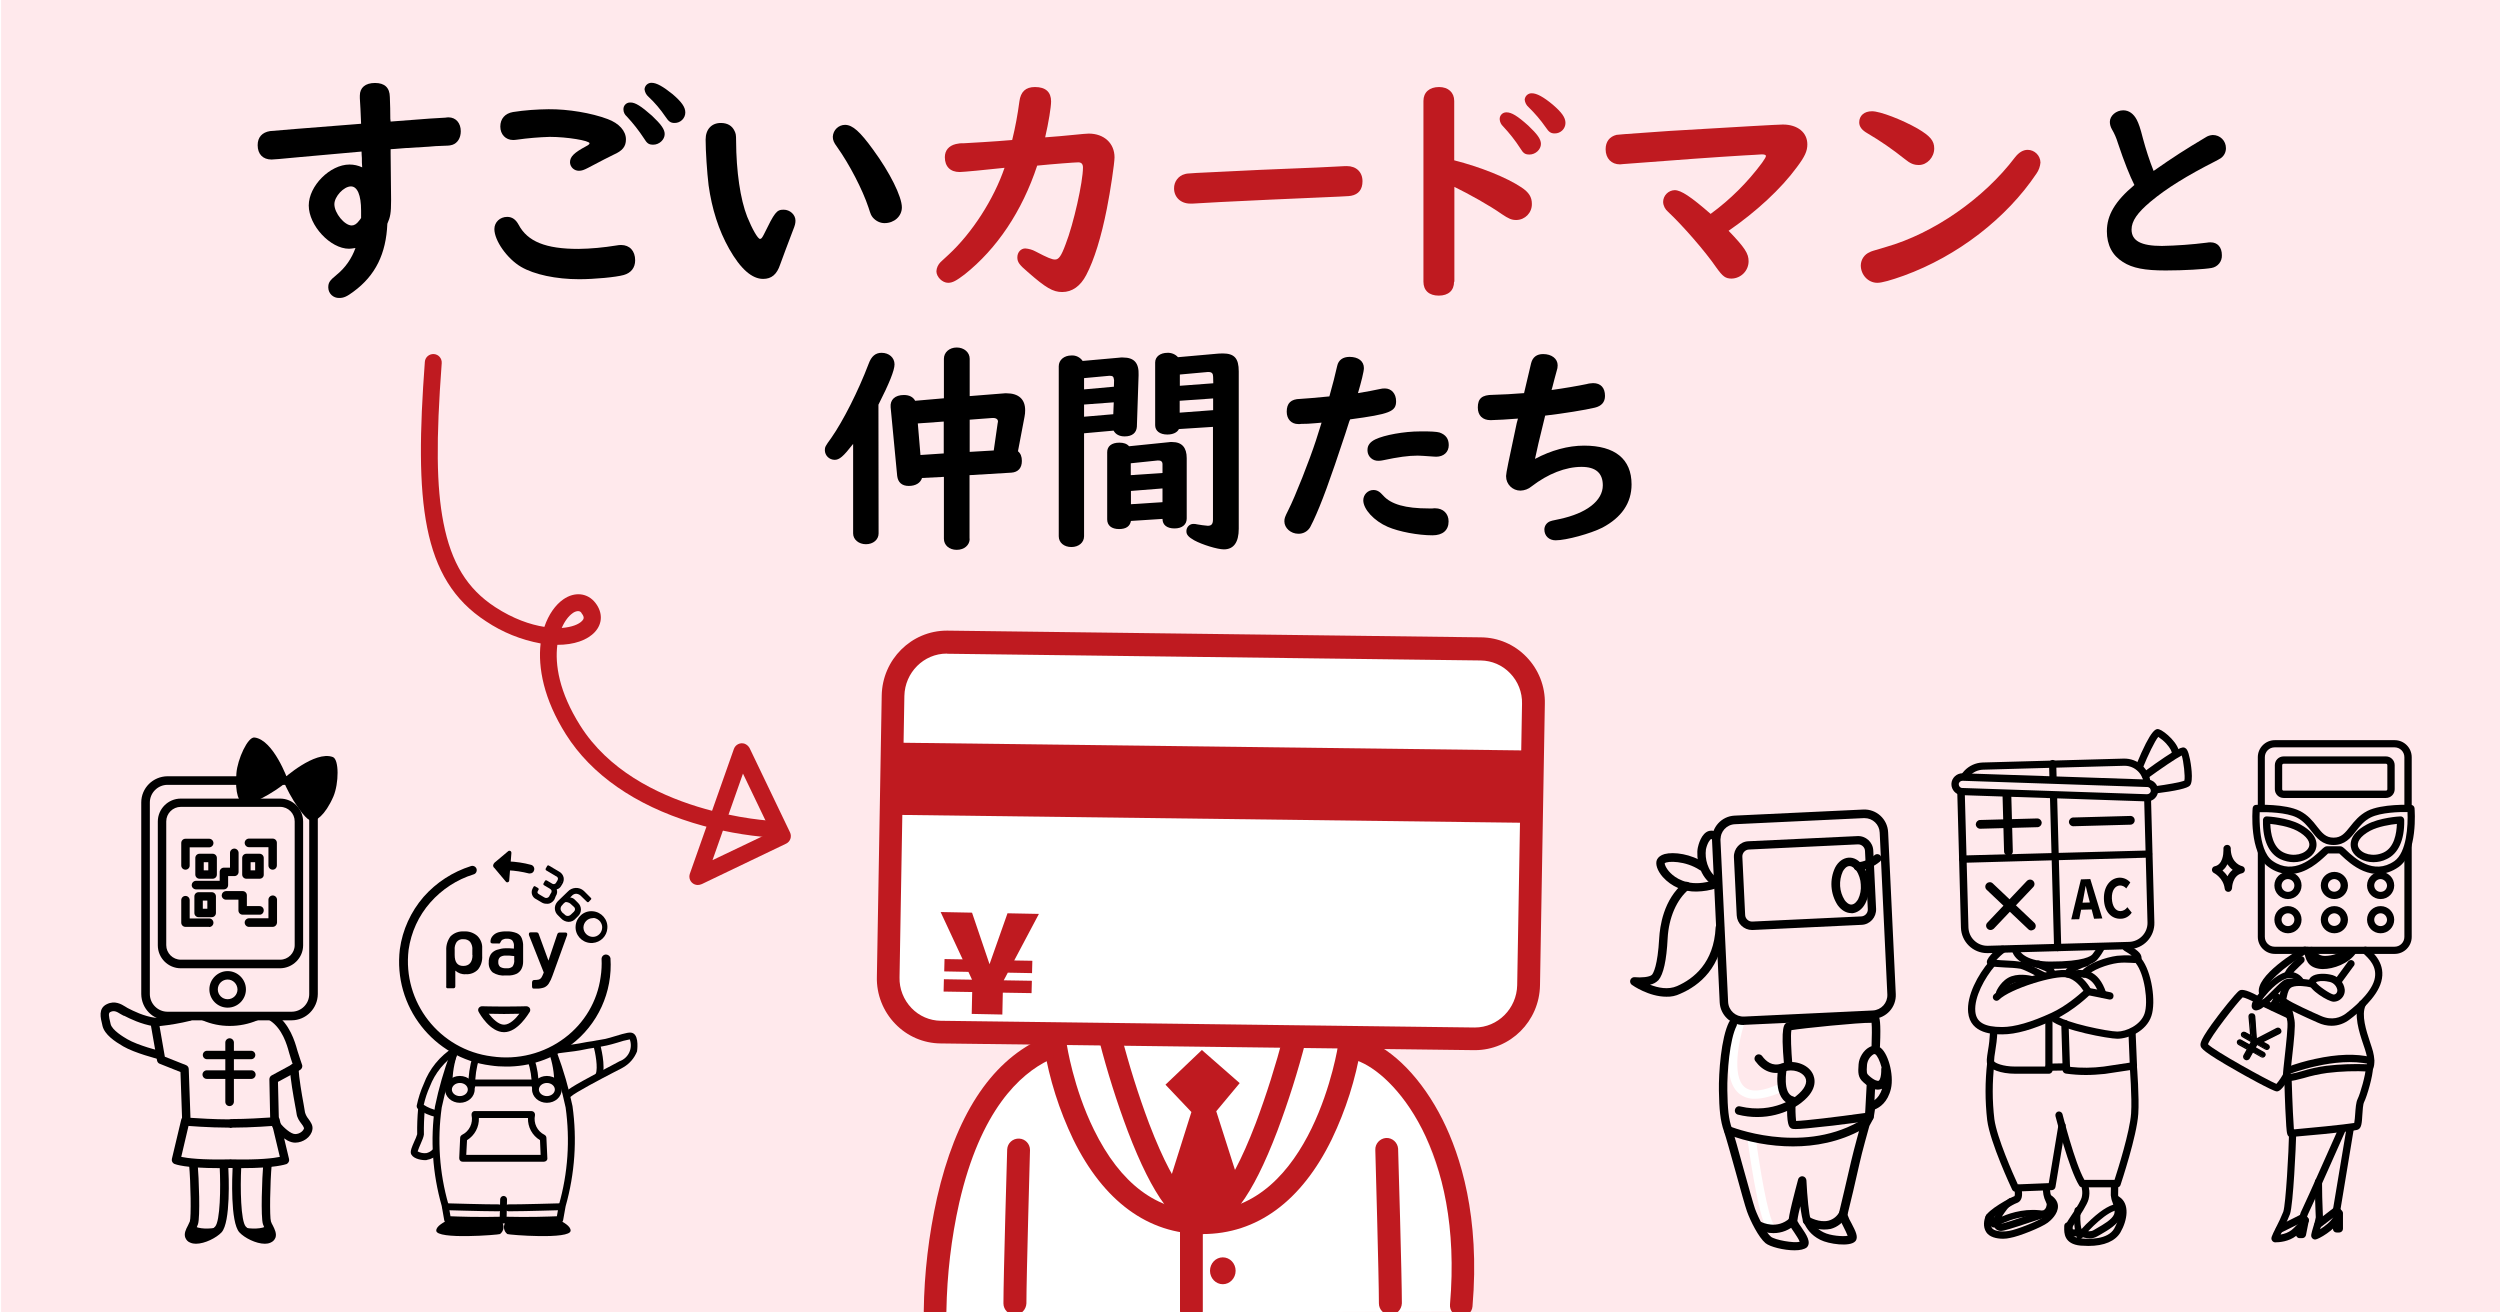 <?xml version="1.0" encoding="utf-8"?>
<!-- Generator: Adobe Illustrator 23.1.1, SVG Export Plug-In . SVG Version: 6.00 Build 0)  -->
<svg version="1.1" xmlns="http://www.w3.org/2000/svg" xmlns:xlink="http://www.w3.org/1999/xlink" x="0px" y="0px"
	 viewBox="0 0 1600 840" style="enable-background:new 0 0 1600 840;" xml:space="preserve">
<style type="text/css">
	.st0{clip-path:url(#SVGID_2_);}
	.st1{fill:#FFE9EC;}
	.st2{fill:#BF1A20;}
	.st3{fill:#FFFFFF;}
</style>
<g id="レイヤー_1">
	<title>header__character</title>
	<g>
		<defs>
			<rect id="SVGID_1_" x="0.7" y="-0.1" width="1600" height="840"/>
		</defs>
		<clipPath id="SVGID_2_">
			<use xlink:href="#SVGID_1_"  style="overflow:visible;"/>
		</clipPath>
		<g class="st0">
			<g id="レイヤー_4">
				<rect class="st1" width="1600" height="840"/>
				<path d="M231.1,79.2c-0.3-8.1-0.5-11.6-0.8-16.3v-1.7c0-5.1,3.5-8.1,9.7-8.1s9.4,3,9.5,9c0.2,4.9,0.3,9.5,0.3,13.9l0.2,1.8
					c9.7-0.8,17.4-1.3,24.9-1.9c4.8-0.3,9.7-0.6,10.1-0.6c0.7-0.1,1.3-0.2,2-0.2c4.8,0,7.9,3.7,7.9,8.9c0,4.3-2.1,7.6-5.4,8.7
					c-1.1,0.3-1.4,0.5-5.4,0.6s-7.1,0.3-10,0.6l-15,0.9l-6.2,0.5l-2.9,0.2v3l0.3,29.5c0,8.4-0.5,10.9-2.4,15.2
					c-0.8,19.2-7.6,33.1-21.6,43.4c-4.3,3.2-6.3,4.1-9.2,4.1c-3.8,0.1-6.9-2.8-7-6.6c0-0.1,0-0.1,0-0.2c0-3,0.9-4.4,5.2-7.9
					c5.6-4.5,9.8-10.5,12.2-17.3c-1.4,0.3-2.7,0.4-4.1,0.5c-12,0-25.8-14.9-25.8-27.7c0-12.5,13.6-26.2,26.1-26.2
					c2.8,0,5.5,0.6,8.1,1.8c-0.2-2-0.2-4-0.2-6c-0.1-1.4-0.2-2.7-0.2-4.1l-39.1,3.5c-13.5,1.3-17.5,1.6-18.5,1.6
					c-5.6,0-8.9-3.5-8.9-9.2c0-5.1,2.9-8.2,7.9-9c3-0.3,22.5-1.9,53.4-4.3L231.1,79.2z M231.1,134.8c0-10-2.4-15.5-6.5-15.5
					c-4.6,0-10.6,6.5-10.6,11.4c0,5.7,6.5,13.6,11.1,13.6c1.6,0,3.2-1,4.6-2.9c0.5-0.6,1-1.2,1.4-1.9V134.8z"/>
				<path d="M331.9,143.8c5.7,10.8,17.4,15.5,38.2,15.5c8.2-0.1,16.3-0.9,24.4-2.2c1-0.2,2-0.3,3-0.3c5.5,0,9,3.8,9,9.8
					c0,4.8-2.7,8.1-7.3,9.4c-4.9,1.4-18.9,2.7-28.5,2.7c-14.9,0-28.8-3-37.2-7.9c-8.9-5.2-17.1-16.8-17.1-24.2
					c0-4.4,3.6-7.8,8.2-7.8C327.8,138.8,330.1,140.5,331.9,143.8z M388.9,76.2c7.3,2.7,11.7,7.6,11.7,13c0,4.6-2.2,7.3-7.9,9.8
					c-3.6,1.8-7.5,3.7-16.3,8.4c-2.7,1.4-4.1,1.9-5.9,1.9c-3,0-5.6-2.3-5.7-5.4c0-3.7,2.7-6.2,10.3-10.3c1.6-0.8,2.2-1.4,2.2-1.9
					c0-1.7-14.4-4.1-25.4-4.1c-7,0.2-14.1,0.8-21.1,1.8c-0.8,0.1-1.6,0.2-2.4,0.2c-4.8,0-8.2-3.6-8.2-8.6s3-8.4,8.1-9.3
					c7.6-1.2,15.2-1.7,22.8-1.8C363.7,69.8,378.5,72.3,388.9,76.2z M417.3,74.1c5.7,5.4,8.1,8.6,8.1,11.7c0,3.6-3.5,6.8-7.3,6.8
					c-2.9,0-4-0.8-6-4.1c-3.2-4.9-6.9-9.6-10.9-13.9c-1.4-1.2-2.2-2.8-2.2-4.6c-0.1-2.4,1.8-4.4,4.2-4.4c0.1,0,0.1,0,0.2,0
					C406.5,65.5,410.3,67.9,417.3,74.1L417.3,74.1z M430.5,60.3c5.7,4.9,8.1,8.2,8.1,11.7c0,3.7-3.1,6.7-6.8,6.7c0,0,0,0,0,0
					c-2.5,0-3.8-0.8-5.9-4c-3.2-4.7-6.8-9-10.9-12.8c-1.4-1.2-2.3-2.9-2.5-4.8c0.2-2.4,2.2-4.2,4.6-4.1
					C420.2,53,424.4,55.4,430.5,60.3L430.5,60.3z"/>
				<path d="M470.1,83.8c0.8,1.7,1,2.4,1,6.3c0.1,19.7,2.7,37.4,7.1,48.6c3.2,7.9,6.8,14.2,8.2,14.2c0.8,0,1.3-0.6,2.4-2.7
					c7-14.3,8.2-16,12.7-16c4.1,0,7.6,3.2,7.6,7c0,1.7-0.3,3-1.6,6.2c-4.1,10.9-6,15.7-8.2,21.9c-2.1,6.3-5.5,9.2-10.9,9.2
					c-7.1,0-14.4-6.3-21.7-19.2c-6.8-12-11.1-25.7-13.2-40.7c-1-8.2-1.9-21.9-1.9-29.3c0-6.5,3.8-10.6,9.7-10.6
					C465.5,78.7,468.5,80.4,470.1,83.8z M558.8,95.8c10.8,14.7,18.4,30.1,18.4,36.9c0,5.7-4.9,10.1-11.1,10.1
					c-2.9,0-5.6-1.4-7.5-3.6c-1.1-1.4-1.3-1.8-2.8-6.5c-3.8-11.4-12.2-27.6-20.1-38.7c-2.1-2.8-2.7-4.4-2.7-6.5
					c0.2-4.3,3.7-7.6,7.9-7.6C545.7,80,550.4,84.2,558.8,95.8L558.8,95.8z"/>
				<path class="st2" d="M696.8,85.5c9.8,0,16.5,6.2,16.5,15.2c0,3.6-2.7,21.9-4.9,32.8c-3.6,18.2-8.1,32.8-13.2,42.5
					c-3.7,7.1-9,10.9-15.4,10.9c-5.9,0-10.5-2.7-22-12.8c-5.4-4.6-6.7-6.3-6.7-9.4c0-3.2,2.2-5.7,5.1-5.7c2.3,0.2,4.5,0.8,6.5,1.9
					c7.8,4.1,10.6,5.2,12.5,5.2c2.4,0,4-2.2,6.8-9.8c5.1-13,11.1-39.9,11.1-49.1c0-2.2-1-3.3-3-3.3s-16.5,1.1-26.3,2.1
					c-9.7,29.3-25.8,53.2-46.4,69.6c-5.4,4.1-7.8,5.4-10.6,5.4c-3.7,0-7.5-3.8-7.5-7.4c0.1-2.2,1.1-4.3,2.7-5.9
					c0.5-0.5,0.5-0.5,5.2-4.8c14.9-13.8,28.8-35.3,35.7-55.5c-11.7,1.3-26.8,2.7-28.7,2.7c-6,0-9.5-3.5-9.5-9.5c0-4.3,2.5-7.3,7-8.4
					c1.6-0.4,3.3-0.6,4.9-0.5c3.5-0.2,20-1.1,31.2-2.1c2-8.1,3.5-16.3,4.6-24.6c0.8-6.3,4-9.3,10-9.3c6.8,0,10.3,3.2,10.3,9.2
					c0,3.5-1.6,13.6-3.8,23c7.3-0.5,10-0.8,24.7-2.2L696.8,85.5z"/>
				<path class="st2" d="M843,107.2c5.4-0.3,9.8-0.5,12.2-0.6c4.9-0.3,6.3-0.3,6.8-0.3c6,0,10,3.8,10,9.7c0,5.2-2.5,8.4-7.3,9.3
					c-1.6,0.3-1.6,0.3-52.3,2.5c-25.4,1.1-42.3,2.1-49,2.5h-1.7c-6,0-10.3-4.1-10.3-9.7c-0.1-4.3,2.8-8.2,7-9.2
					c1.6-0.5,1.6-0.5,48.3-2.7L843,107.2z"/>
				<path class="st2" d="M930.6,180.3c0,5.6-3.6,8.9-9.8,8.9s-9.8-3.3-9.8-8.9V64.6c0-5.5,3.8-8.9,10-8.9c5.9,0,9.7,3.5,9.7,8.9v38
					c17.1,4.4,33.3,10.9,43,17.3c4.8,3.2,6.7,6.2,6.7,10.6c0.1,5.6-4.3,10.2-9.9,10.3c0,0-0.1,0-0.1,0c-3,0-4.8-0.8-9.3-3.8
					c-7.6-5.4-20.9-12.8-30.3-17.4V180.3z M978.1,80.4c5.7,5.4,8.1,8.6,8.1,11.7c0,3.6-3.5,6.8-7.3,6.8c-2.9,0-4-0.8-6-4.1
					c-3.2-5-6.9-9.6-10.9-13.9c-1.3-1.2-2.1-2.8-2.2-4.6c-0.1-2.4,1.8-4.4,4.2-4.4c0.1,0,0.1,0,0.2,0
					C967.4,71.9,971.2,74.2,978.1,80.4L978.1,80.4z M993.8,67c5.7,4.9,8.1,8.2,8.1,11.7c0,3.7-3.1,6.7-6.8,6.7c-2.5,0-3.8-0.8-5.9-4
					c-3.2-4.6-6.9-8.9-10.9-12.8c-1.4-1.2-2.3-2.9-2.5-4.8c0.2-2.4,2.2-4.2,4.6-4.1C983.5,59.7,987.8,62,993.8,67z"/>
				<path class="st2" d="M1127.7,104.2c1.8-2.5,2.5-3.8,2.5-4.4s-0.8-1-2.7-1c-0.9,0-2.8,0.2-4.6,0.3c-1.9,0-9.8,0.6-21.4,1.3
					c-8.9,0.5-18.2,1.3-62.6,4.6c-0.7,0.1-1.4,0.1-2.1,0.2c-5.5,0-9.2-3.8-9.2-9.7c0-4.8,2.5-8.1,7-9.2c1.3-0.2,1.3-0.2,33.8-2.5
					c45.3-2.7,69.6-4.1,72.6-4.1c9.5,0,15.7,5.1,15.7,12.7c0,4.3-1.6,7.8-6.7,14.6c-10.1,13.8-26,28.5-43.7,40.7
					c10.5,10.9,12.8,14.6,12.8,19.5c0,6-4.8,10.9-10.8,11.1c-4,0-5.7-1.3-9.8-7c-7.4-10.8-22.2-27.6-30.9-35.7
					c-1.9-1.6-3.1-3.9-3.2-6.3c0-4.1,3.3-7.5,7.4-7.6c4.1,0,10.5,4.3,23,15.2C1107.5,127.6,1118.5,116.6,1127.7,104.2z"/>
				<path class="st2" d="M1227.3,82.3c8.1,4.8,10.6,7.8,10.6,12.7c0,5.7-4.6,10.6-9.8,10.6c-3.3,0-5.5-0.9-9.3-4
					c-7.4-5.9-15.3-11.4-23.5-16.2c-3.7-2.1-5.4-4.3-5.4-7.1c0-4.3,3.2-7.1,8.2-7.1C1203.3,71.2,1217.3,76.6,1227.3,82.3z
					 M1305.9,104c-0.2,2.5-1.1,5-2.5,7c-19.2,28.7-50.6,52.9-84.9,65.4c-8.4,3-14.1,4.6-17,4.6c-5.9,0-10.6-5.1-10.6-11.2
					c0.1-3.7,2.3-7,5.7-8.4c1.1-0.6,1.1-0.6,10.3-3.3c30.6-8.7,62.8-31.1,82.7-57.4c2.5-3.2,5.2-4.8,8.1-4.8
					C1302.1,95.9,1305.8,99.5,1305.9,104z"/>
				<path d="M1355.4,91.4c-0.9-3-2.2-6-3.8-8.7c-0.8-1.4-1.3-3-1.3-4.7c0-3.9,4-7.4,8.6-7.4c3.6,0,6.6,2.2,8.6,6
					c1.3,2.6,2.2,5,4,12.1c1.9,7,4.1,13.9,6.8,20.7c13-9.1,20.2-13.7,33.3-21.5c1.3-0.9,2.9-1.4,4.6-1.5c4.7,0,8.4,3.7,8.4,8.4
					c0,0,0,0,0,0.1c0,2.4-1.1,4.7-3.1,6.2c-1.1,0.7-2.3,1.4-3.5,2c-18.5,9.4-31.4,17.4-41.7,26c-8.3,7-12.1,12.3-12.1,17.8
					c0,7.2,6,10.5,19.4,10.5c9.6-0.2,19.3-0.9,28.8-2.1c0.8-0.2,1.6-0.2,2.4-0.2c4.4,0,7.2,3.1,7.2,8.2c0.2,4-2.6,7.5-6.6,8.2
					c-4.4,0.8-17.6,1.6-29.4,1.6c-13.4,0-21.2-1.5-27.3-5.4c-6.8-4.2-10.3-10.9-10.3-19.7c0-10.3,5.2-19.2,17.6-29.6
					C1363.1,112.6,1359.6,104,1355.4,91.4z"/>
				<path d="M562.3,341.4c0,4-3.5,6.9-8.1,6.9s-8.2-3-8.2-6.9v-57.3c-6.4,8.2-8.8,10.2-11.9,10.2c-3.4-0.1-6.1-2.7-6.2-6.1
					c0-2.1,0.3-2.7,4.1-7.9c7.6-10.9,17.3-30,23.9-47.4c1.8-5,4.5-7.1,8.3-7.1c4.8,0,8.3,3.1,8.3,7.4c0,3.8-3.4,12.2-10.3,25.8
					L562.3,341.4z M620.6,344.8c0,4.1-3.5,7.1-8.3,7.1s-8.2-3-8.2-7.1v-39.6l-14,0.7c-1,3.2-4.1,5.1-8.5,5.1s-6.9-2.3-7.4-6.4
					l-4.2-44c-0.4-4.8,2.8-7.8,8.5-7.8c3.5,0,5.9,1.3,7.2,3.7l18.4-1.6v-25.3c0-4.1,3.5-7.2,8.2-7.2s8.3,3.1,8.3,7.2v23.9l21.4-1.7
					c0.7-0.1,1.4-0.1,2.1-0.1c7.8,0,12,3.8,12,10.8c0,1.4-0.1,2.8-0.4,4.2l-4.2,22.1c1.7,1.4,2.5,3.4,2.5,6.2c0,4.5-2.4,7.2-6.7,7.5
					l-26.8,1.6V344.8z M604,269.8l-16.6,1.2l1.7,20.2l14.9-1V269.8z M636,288.3l2.5-17.4l0.2-1c0.1-1.6-1.3-2.5-3.5-2.4l-14.6,1.1
					v20.6L636,288.3z"/>
				<path d="M693.8,277.3v65.9c0,4-3.4,6.9-8.1,6.9s-8.1-2.8-8.1-6.9V234.4c0-4,3.4-6.9,8.1-6.9c2.9-0.2,5.6,1.2,7.2,3.5l23.5-2.1
					c0.8-0.1,1.5-0.2,2.3-0.1c7.2,0,10.3,3.5,10,11.3l-1.1,33c-0.3,4-3.1,6.2-7.8,6.2c-3.4,0-5.8-1.3-7.1-3.7L693.8,277.3z
					 M713,243.7v-0.4c-0.3-2.4-0.8-2.8-3-2.8l-16.2,1.5v7.2l19.1-1.7L713,243.7z M693.8,258.9v7.8l18.7-1.6l0.3-7.6L693.8,258.9z
					 M723.8,333.4c-0.6,3.4-3.1,5.2-7.6,5.2c-4.8,0-7.6-2.3-7.6-6.2v-43c0-3.8,2.8-6.1,7.8-6.1c2.8,0,4.8,0.7,6.2,2.3l25.5-2.6
					c0.7-0.1,1.4-0.2,2.1-0.1c6.2,0,9.3,3.5,9.3,10.3v38.6c0,4-3,6.4-7.8,6.4s-7.7-2.2-7.7-6.1L723.8,333.4z M744,297.1
					c0-1.7-1-2.5-3-2.4l-17.3,1.8v7.6l20.3-1.4V297.1z M723.8,314.2v8.5l20.2-1.3v-8.8L723.8,314.2z M754.5,274.6
					c-1.1,2.3-4,3.5-7.4,3.5c-4.8,0-7.8-2.3-7.8-6V232c0-3.7,3.2-6.2,7.9-6.2c2.5-0.1,5,0.9,6.7,2.8l25.9-2.3l2.7-0.1
					c7.5,0,10.3,3.1,10.3,11.5v100.7c0,8.6-3.2,13.2-9.5,13.2c-4.1,0-13.9-3-19-5.8c-3.5-2-5-3.5-5-5.7c-0.1-2.5,1.8-4.7,4.3-4.8
					c0.1,0,0.2,0,0.3,0c0.8,0,1.5,0.1,2.3,0.3c2.2,0.4,4.5,0.7,6.8,0.9c2.3,0,3.3-1.1,3.3-4v-59.3L754.5,274.6z M776.4,241.2
					c0-2.1-0.8-3.1-2.8-3.1h-0.8l-17.7,1.6v7.2l21.4-1.6L776.4,241.2z M755,256.5v7.6l21.4-1.6v-7.5L755,256.5z"/>
				<path d="M832.6,271.3c-0.6,0.1-1.1,0.2-1.7,0.1c-4.4,0-7.4-3.1-7.4-7.9c0-5.5,2.7-8.1,8.6-8.2c2.7-0.1,11.5-0.9,18.7-1.6
					c2.7-9.6,3.1-11.6,5-19.5c0.8-3.8,3.7-5.8,7.9-5.8c5.7,0,9.2,2.8,9.2,7.2c0,2.1-1.7,8.9-3.8,16c4.2-0.7,12-2.1,13.9-2.6
					c1.1-0.3,2.2-0.4,3.3-0.4c4.2,0,7.2,3.3,7.2,8.2c0,6.6-4,8.2-29.4,11.6l-0.6,1.4l-2.5,7.8c-9.9,30-15.3,44.7-20.5,55.8
					c-1,2.1-1.7,3.5-2,4c-1.6,2.7-4.5,4.3-7.6,4.2c-4.8,0-8.9-3.7-8.9-7.9c0-2,0.3-2.8,2.5-7.2c4.4-8.6,13.7-32.3,17.7-44.6l2.5-7.9
					c0.4-1.3,0.6-1.7,1.1-3.5c-2.8,0.3-4.8,0.4-8.8,0.7L832.6,271.3z M916.8,325.4c0.6-0.1,1.1-0.1,1.7-0.1c5.1,0,8.6,3.4,8.6,8.4
					c0,5.7-3.8,8.9-10.3,8.9c-9.2,0-21.4-2.3-28.6-5.4c-8.8-3.8-15.7-11.3-15.7-17c0-3.6,2.9-6.6,6.5-6.6c2.3,0,4,1,6.2,3.5
					c5,5.7,14.4,8.3,29.1,8.3L916.8,325.4z M921.3,276.8c4,1.4,5.9,4,5.9,8.1c0,4.4-3.2,7.4-8.1,7.4c-0.6,0-1.2-0.1-1.8-0.1
					c-6.4-0.4-7.7-0.6-9.9-0.6c-6.1,0-12.5,0.9-22.4,3c-0.9,0.2-1.8,0.3-2.7,0.3c-3.7,0.2-6.9-2.6-7.1-6.3c0-0.3,0-0.5,0-0.8
					c0-2.8,1.7-5,5-6.6c5.8-2.8,18.4-5.1,28.6-5.1C915.5,276,919.6,276.3,921.3,276.8z"/>
				<path d="M971.5,267.9c-4.8,0.4-14.6,1-17.5,1c-5.2,0-8.2-3-8.2-8.1c0-5.8,2.7-8.1,9.6-8.1c5.2-0.1,13.9-0.6,20-1.1
					c1.4-6.2,3.7-15.6,4.5-19.1c1-4,3.7-5.9,7.7-5.9c5.5,0,9.3,3,9.3,7.2c0,1.2-0.2,2.4-0.6,3.5c-1,3.4-1.8,6.8-2.7,10.2
					c-0.3,0.9-0.3,1-0.6,2.1c7.4-1,17.3-2.7,22.5-3.8c1.3-0.4,2.7-0.5,4.1-0.6c4.9,0,7.6,3,7.6,8.2c0,4-2.3,6.5-6.5,7.5
					c-5.7,1.4-20.4,3.8-31.8,5.1l-0.6,2.5c-3.4,13.6-4.5,18.7-5.9,25.2c10.3-5.5,21.2-8.5,31.4-8.5c19.8,0,30.4,8.6,30.4,24.8
					c0,11.9-6.4,21.2-18.7,27.7c-7.5,3.8-23.1,8.1-29.9,8.1c-4.2,0-7.2-2.8-7.2-6.9c0-2.3,1.4-4.3,3.5-5.2c1-0.4,1-0.4,6.2-1.5
					c17.4-3.7,27.7-11.8,27.7-21.6c0-7.8-4.5-11.8-13.6-11.8c-10.2,0-21.5,4.4-32,12.5c-2,1.7-4.5,2.6-7.1,2.7
					c-5.1,0-9.2-4.1-9.2-9.1c0-0.1,0-0.2,0-0.4c0-1.8,1.6-9.3,6.8-33.7L971.5,267.9z"/>
				<path d="M186.6,653h-79.4c-9.3,0-16.7-7.5-16.8-16.8V513.6c0-9.3,7.5-16.7,16.8-16.8h79.4c9.3,0,16.7,7.5,16.8,16.8v122.6
					C203.3,645.5,195.8,653,186.6,653z M107.2,502.3c-6.2,0-11.3,5.1-11.3,11.3v122.6c0,6.2,5.1,11.3,11.3,11.3h79.4
					c6.2,0,11.3-5,11.3-11.3V513.6c0-6.2-5.1-11.3-11.3-11.3L107.2,502.3z"/>
				<path d="M179.3,619.7h-63.6c-8.1,0-14.7-6.6-14.7-14.7v-79.2c0-8.1,6.6-14.7,14.7-14.7h63.6c8.1,0,14.7,6.6,14.7,14.7v79.2
					C194,613,187.4,619.6,179.3,619.7z M115.7,516.4c-5.1,0-9.3,4.2-9.3,9.3v79.2c0,5.1,4.2,9.3,9.3,9.3h63.6c5.1,0,9.3-4.2,9.3-9.3
					v-79.2c0-5.1-4.1-9.3-9.3-9.3H115.7z"/>
				<path d="M145.7,644.9c-6.5,0-11.7-5.3-11.7-11.7s5.3-11.7,11.7-11.7s11.7,5.3,11.7,11.7l0,0
					C157.4,639.6,152.2,644.9,145.7,644.9z M145.7,626.9c-3.5,0-6.3,2.8-6.3,6.3c0,3.5,2.8,6.3,6.3,6.3c3.5,0,6.3-2.8,6.3-6.3
					c0,0,0,0,0,0C151.9,629.7,149.1,626.9,145.7,626.9z"/>
				<path d="M118.7,556.6c-1.5,0-2.7-1.2-2.7-2.7v-14.4c0-1.5,1.2-2.7,2.7-2.7h15c1.5-0.1,2.8,1.1,2.9,2.6s-1.1,2.8-2.6,2.9
					c-0.1,0-0.2,0-0.3,0h-12.3v11.7C121.4,555.4,120.2,556.6,118.7,556.6C118.7,556.6,118.7,556.6,118.7,556.6z"/>
				<path d="M174.5,556.6c-1.5,0-2.7-1.2-2.7-2.7v-11.7h-12.3c-1.5,0.1-2.8-1.1-2.9-2.6s1.1-2.8,2.6-2.9c0.1,0,0.2,0,0.3,0h15
					c1.5,0,2.7,1.2,2.7,2.7v14.4C177.2,555.4,176,556.6,174.5,556.6z"/>
				<path d="M133.7,593.2h-15c-1.5,0-2.7-1.2-2.7-2.7v-14.4c0-1.5,1.2-2.7,2.7-2.7c1.5,0,2.7,1.2,2.7,2.7v11.7h12.3
					c1.5-0.1,2.8,1.1,2.9,2.6s-1.1,2.8-2.6,2.9C133.9,593.2,133.8,593.2,133.7,593.2L133.7,593.2z"/>
				<path d="M174.5,593.2h-15c-1.5,0.1-2.8-1.1-2.9-2.6s1.1-2.8,2.6-2.9c0.1,0,0.2,0,0.3,0h12.3v-11.7c-0.1-1.5,1.1-2.8,2.6-2.9
					c1.5-0.1,2.8,1.1,2.9,2.6c0,0.1,0,0.2,0,0.3v14.4C177.2,592,176,593.2,174.5,593.2C174.5,593.2,174.5,593.2,174.5,593.2z"/>
				<path d="M136.1,562.4h-8.4c-1.5,0-2.7-1.2-2.7-2.7v-10.6c0-1.5,1.2-2.7,2.7-2.7h8.4c1.5,0,2.7,1.2,2.7,2.7v10.6
					C138.8,561.2,137.6,562.4,136.1,562.4z M130.4,557h2.9v-5.2h-2.9V557z"/>
				<path d="M166.1,562.4h-8.4c-1.5,0-2.7-1.2-2.7-2.7v-10.6c0-1.5,1.2-2.7,2.7-2.7h8.4c1.5,0,2.7,1.2,2.7,2.7v10.6
					C168.9,561.2,167.7,562.4,166.1,562.4C166.1,562.4,166.1,562.4,166.1,562.4z M160.4,557h2.9v-5.2h-2.9V557z"/>
				<path d="M135.5,587h-8.4c-1.5,0-2.7-1.2-2.7-2.7v-10.6c0-1.5,1.2-2.7,2.7-2.7h8.4c1.5,0,2.7,1.2,2.7,2.7v10.6
					C138.2,585.8,137,587,135.5,587z M129.8,581.6h2.9v-5.2h-2.9V581.6z"/>
				<path d="M143.3,569.2h-18c-1.5-0.1-2.7-1.4-2.6-2.9c0.1-1.4,1.2-2.5,2.6-2.6h15.3v-5.7c0-1.5,1.2-2.7,2.7-2.7h3.9v-9.3
					c-0.1-1.5,1.1-2.8,2.6-2.9c1.5-0.1,2.8,1.1,2.9,2.6c0,0.1,0,0.2,0,0.3v12c0,1.5-1.2,2.7-2.7,2.7H146v5.7
					C146,568,144.8,569.2,143.3,569.2z"/>
				<path d="M166.1,585.4h-10.8c-1.5,0-2.7-1.2-2.7-2.7v-6.9h-8.1c-1.5-0.1-2.7-1.4-2.6-2.9c0.1-1.4,1.2-2.5,2.6-2.6h10.8
					c1.5,0,2.7,1.2,2.7,2.7v6.9h8.1c1.5,0,2.7,1.2,2.7,2.7C168.8,584.2,167.6,585.5,166.1,585.4
					C166.1,585.5,166.1,585.5,166.1,585.4L166.1,585.4z"/>
				<path d="M184.2,499.1c0,0-9.1-25.6-21.3-27.1c-4.3-0.6-10.9,13.9-11.6,22.9c-1.1,13.2,1.9,19,4.7,19.7
					C161.5,516,183.5,502,184.2,499.1z"/>
				<path d="M181.4,498.4c0,0,20.1-18.2,31.6-13.9c4.1,1.5,3.9,16.9,0.4,25.2c-5.3,12.2-11.5,16.3-14.3,15.6
					C193.5,524,180.7,501.2,181.4,498.4z"/>
				<path d="M146.9,721.7c-13.2,0-27.7-1.2-27.8-1.2c-1.4-0.1-2.5-1.3-2.5-2.6l-1.1-31.8l-13.3-5.3c-0.9-0.3-1.5-1.1-1.7-2.1
					l-4.2-24c-0.3-1.5,0.7-2.9,2.2-3.2c0.1,0,0.2,0,0.3,0c7.3-0.6,14.6-1.8,21.7-3.5c1.5-0.3,2.9,0.7,3.2,2.1
					c0.3,1.4-0.5,2.8-1.9,3.2c-6.5,1.6-13,2.7-19.7,3.4l3.4,19.6l13.6,5.4c1,0.4,1.7,1.4,1.7,2.5l1.1,31.2c4.6,0.3,15.2,1,25,1
					c1.5-0.1,2.8,1.1,2.9,2.6s-1.1,2.8-2.6,2.9C147.1,721.7,147,721.7,146.9,721.7L146.9,721.7z"/>
				<path d="M139.9,747.6c-21.2,0-27.6-2.4-28.3-2.7c-1.2-0.5-1.9-1.9-1.6-3.2l6-25.2c0.4-1.5,1.8-2.4,3.3-2c1.5,0.4,2.4,1.8,2,3.3
					l-5.3,22.6c3.8,0.8,12.8,2,30.9,1.6c1.5,0,2.8,1.2,2.8,2.7s-1.2,2.8-2.7,2.8C144.5,747.6,142.1,747.6,139.9,747.6z"/>
				<path d="M125.4,796c-1.2,0-2.5-0.2-3.6-0.7c-1.5-0.5-2.6-1.7-3.2-3.2c-1-2.6,0.4-5.4,1.7-7.8c0.4-0.8,0.8-1.7,1.2-2.6
					c0.9-2.7,0.6-24.5-0.5-36.5c-0.1-1.5,1-2.8,2.5-3c1.5-0.1,2.8,1,3,2.5l0,0c0.8,9.3,1.7,34.3,0.2,38.8c-0.4,1.1-0.9,2.2-1.5,3.3
					c-0.6,1.1-1.1,2.2-1.4,3.4l0.2,0.1c2.7,1.2,10.6-1.9,13.7-5.3c3.2-3.6,3.6-24.5,2.9-38.2c-0.1-1.5,1-2.8,2.5-3
					c1.5-0.1,2.8,1,3,2.5c0,0.1,0,0.1,0,0.2c0.3,5.9,1.6,35.7-4.3,42.2C138.6,792.1,131.2,796,125.4,796z"/>
				<path d="M123.7,784.3c3.4,2.5,10.6,2.3,16,1.2s-12.7,8.6-12.7,8.6l-6.5-2.4L123.7,784.3z"/>
				<path d="M148.1,721.7c-1.5-0.1-2.7-1.4-2.6-2.9c0.1-1.4,1.2-2.5,2.6-2.6c9.7,0,20.1-0.7,24.8-1l-0.5-24.4c0-1,0.5-2,1.4-2.5
					l13.5-7.3c-0.6-1.8-1.5-4.5-2.2-7l-0.2-0.7c-1.2-4.5-4.2-14.9-11.9-20c-1.3-0.7-1.8-2.4-1.1-3.7c0.7-1.3,2.4-1.8,3.7-1.1
					c0.1,0.1,0.3,0.2,0.4,0.3c9.4,6.3,12.8,18.1,14.2,23.1l0.2,0.7c1.2,4,2.9,8.7,2.9,8.8c0.5,1.3-0.1,2.7-1.3,3.4l-14.1,7.6
					l0.6,25.3c0,1.4-1.1,2.7-2.5,2.8C175.8,720.5,161.2,721.7,148.1,721.7z"/>
				<path d="M155.1,747.6c-2.2,0-4.5,0-7-0.1c-1.5,0-2.7-1.3-2.7-2.8c0-1.5,1.3-2.7,2.8-2.7c18.2,0.4,27.1-0.8,30.9-1.6l-5.4-22.6
					c-0.4-1.5,0.5-3,2-3.3s3,0.5,3.3,2c0,0,0,0.1,0,0.1l6,25.2c0.3,1.3-0.4,2.6-1.6,3.2C182.6,745.2,176.2,747.6,155.1,747.6z"/>
				<path d="M169.5,796c-5.7,0-13.1-3.8-16.3-7.3c-5.9-6.5-4.6-36.3-4.3-42.2c0-1.5,1.3-2.7,2.8-2.7c1.5,0,2.7,1.3,2.7,2.8
					c0,0.1,0,0.1,0,0.2c-0.7,13.7-0.3,34.7,2.9,38.2c3.1,3.4,11,6.5,13.7,5.3l0.2-0.1c-0.3-1.2-0.8-2.3-1.4-3.4
					c-0.6-1.1-1.1-2.2-1.5-3.3c-1.5-4.4-0.6-29.5,0.2-38.8c0.2-1.5,1.6-2.5,3.1-2.3c1.4,0.2,2.4,1.4,2.3,2.8
					c-1.1,12-1.4,33.9-0.5,36.5c0.3,0.9,0.7,1.8,1.2,2.6c1.2,2.4,2.6,5.2,1.7,7.8c-0.6,1.5-1.7,2.6-3.2,3.2
					C172,795.8,170.8,796,169.5,796z"/>
				<path d="M188.9,731.3c-6.5,0-13.4-8.5-14.2-9.5c-0.9-1.2-0.6-2.9,0.6-3.8c1.2-0.9,2.8-0.7,3.7,0.5c2.4,3,7.1,7.3,9.9,7.3
					c3.1,0,5.4-2.2,5.7-3.8c-0.4-1-0.9-1.9-1.6-2.7c-1.3-1.7-2.9-3.9-3.2-6.6c-0.1-1-0.5-2.8-0.9-5.1c-1.2-6.6-3-16.6-3.4-24
					c-0.1-1.5,1.1-2.8,2.6-2.9c1.5-0.1,2.8,1.1,2.9,2.6c0.4,7,2.1,16.8,3.3,23.3c0.4,2.3,0.7,4.1,0.9,5.3c0.4,1.5,1.2,3,2.2,4.2
					c1.4,2,3.1,4.2,2.5,7C199.1,727.6,194.1,731.3,188.9,731.3z"/>
				<path d="M171.2,784.3c-3.4,2.5-10.6,2.3-16,1.2s12.8,8.6,12.8,8.6l6.5-2.4L171.2,784.3z"/>
				<path d="M160.7,677.9h-28.2c-1.5,0-2.7-1.2-2.7-2.7c0-1.5,1.2-2.7,2.7-2.7c0,0,0,0,0,0h28.2c1.5,0,2.7,1.2,2.7,2.7
					C163.4,676.7,162.2,677.9,160.7,677.9z"/>
				<path d="M160.7,690.5h-28.2c-1.5,0.1-2.8-1.1-2.9-2.6s1.1-2.8,2.6-2.9c0.1,0,0.2,0,0.3,0h28.2c1.5-0.1,2.8,1.1,2.9,2.6
					s-1.1,2.8-2.6,2.9C160.9,690.5,160.8,690.5,160.7,690.5z"/>
				<path d="M146.9,707.9c-1.5,0-2.7-1.2-2.7-2.7v-37.8c-0.1-1.5,1.1-2.8,2.6-2.9c1.5-0.1,2.8,1.1,2.9,2.6c0,0.1,0,0.2,0,0.3v37.8
					C149.6,706.7,148.4,707.9,146.9,707.9z"/>
				<path d="M147,656.6c-6,0-11.9-1.2-17.4-3.6c-1.3-0.7-1.8-2.4-1.1-3.7c0.6-1.2,2-1.7,3.3-1.3c9.9,4.2,21,4.2,30.9,0
					c1.4-0.4,3,0.4,3.4,1.8c0.4,1.2-0.2,2.6-1.3,3.2C159.1,655.4,153.1,656.6,147,656.6z"/>
				<path d="M101.9,677.9c-0.2,0-0.5,0-0.7-0.1c-0.6-0.2-14.9-3.8-22.3-8.1c-5.5-3.2-11.9-7.5-13.3-13.1l-0.1-0.5
					c-1.2-4.8-2.7-10.7,2.8-13.4c5.2-2.6,9.4,0,12,1.6c0.5,0.3,1,0.6,1.3,0.8l0.6,0.3c2.9,1.5,9.8,5,17.2,6c1.5,0.3,2.5,1.7,2.2,3.2
					c-0.3,1.4-1.5,2.4-3,2.2c-8.2-1.2-16-5.1-18.9-6.6L79,650c-0.6-0.3-1.2-0.7-1.8-1c-2.5-1.6-4.3-2.5-6.6-1.3
					c-1.3,0.6-1.1,2.4,0.1,7.2l0.1,0.5c1,4,8.3,8.3,10.7,9.7c6.8,4,20.8,7.5,20.9,7.5c1.5,0.4,2.4,1.8,2,3.3
					C104.2,677,103.1,677.9,101.9,677.9L101.9,677.9z"/>
				<g id="レイヤー_4-2">
					<path d="M339.2,559h-0.7c-4.4-1.1-8.8-1.8-13.3-2c-1.6-0.1-2.8-1.4-2.7-3c0.1-1.6,1.4-2.8,2.9-2.7h0c4.9,0.2,9.7,0.9,14.5,2.2
						c1.5,0.4,2.4,2,1.9,3.5C341.5,558.2,340.5,559,339.2,559L339.2,559z"/>
					<path d="M323.9,682.6c-3.3,0-6.6-0.2-9.9-0.7c-36.5-4.6-62.5-37.8-58.1-74.4c1.7-12.4,7-24,15.2-33.5
						c8.1-9.2,18.6-16,30.3-19.7c1.5-0.5,3.1,0.3,3.6,1.8c0,0,0,0,0,0l0,0c0.4,1.5-0.4,3.1-1.9,3.5c-10.7,3.3-20.3,9.6-27.7,18
						c-7.5,8.5-12.3,19-13.9,30.3c-4,33.5,19.8,64,53.3,68.2c16.5,2.4,33.4-1.8,46.7-11.9c12.5-9.4,20.8-23.4,22.9-38.9
						c0.6-3.9,0.8-7.8,0.6-11.7c0.1-1.6,1.4-2.8,3-2.7c1.3,0.1,2.4,1,2.7,2.3c1.5,21.7-8.1,42.7-25.5,55.7
						C353.3,677.9,338.8,682.7,323.9,682.6z"/>
					<path d="M298,623.5c-2.4,0.2-4.8-0.7-6.6-2.3v9.8c0.1,0.4-0.1,0.8-0.3,1.2c-0.4,0.3-0.9,0.4-1.3,0.3H287
						c-0.5,0.1-0.9,0-1.3-0.3c-0.2-0.4-0.2-0.8-0.1-1.2v-22.7c-0.2-3.2,0.8-6.4,2.7-9c2.3-2.3,5.4-3.4,8.6-3.2
						c3.1-0.2,6.2,0.8,8.6,2.9c2.1,2.1,3.3,5,3.1,8v4.8c0.2,3.1-0.7,6.2-2.7,8.7C303.9,622.6,301,623.7,298,623.5z M302.3,611.3V608
						c0.2-1.8-0.3-3.6-1.4-5.2c-1.1-1.2-2.7-1.8-4.3-1.7c-1.6-0.2-3.2,0.4-4.3,1.7c-1,1.5-1.5,3.3-1.3,5.2v3.2c0,4.7,1.8,7,5.5,7
						s5.9-2.3,5.9-7L302.3,611.3z"/>
					<path d="M323.4,606.9h2.7l2.8,0.2v-1.3c0.2-1.4-0.2-2.9-1.1-4c-0.9-0.8-2.2-1.1-3.4-1c-0.9-0.1-1.8,0.1-2.6,0.5
						c-0.7,0.3-1.2,1-1.5,1.7c-0.1,0.3-0.3,0.6-0.5,0.8c-0.4,0.1-0.8,0.1-1.1,0h-3.4c-0.4,0-0.8-0.1-1.1-0.3
						c-0.2-0.2-0.3-0.5-0.3-0.9c0-1.4,0.6-2.8,1.6-3.8c0.9-1,2.1-1.7,3.4-2.1c1.8-0.5,3.7-0.7,5.5-0.6c2.1-0.1,4.3,0.3,6.3,1.1
						c1.4,0.6,2.6,1.7,3.2,3.2c0.6,1.6,1,3.4,0.9,5.1v10c0,1.5-0.3,3-0.9,4.3c-0.6,1.4-1.7,2.5-3,3.3c-1.9,0.9-3.9,1.3-6,1.2h-1.4
						c-2.8,0.3-5.7-0.4-8.1-1.9c-1.9-1.6-2.8-4.1-2.6-6.5c-0.1-1.9,0.4-3.7,1.4-5.3c1-1.3,2.3-2.2,3.8-2.7
						C319.9,607.3,321.6,606.9,323.4,606.9z M323.7,611.6c-1.3-0.1-2.5,0.2-3.6,0.9c-0.9,0.8-1.3,2-1.2,3.2
						c-0.1,1.1,0.3,2.3,1.2,3.1c1,0.6,2.2,0.9,3.3,0.9h1.1c1.3,0.1,2.6-0.3,3.6-1.2c0.8-1.3,1.2-2.8,1-4.3v-2.3l-3-0.3L323.7,611.6z
						"/>
					<path d="M341.8,627.2h0.4c0.9,0,1.8-0.1,2.7-0.3c0.6-0.2,1.1-0.6,1.5-1.1c0.5-0.8,0.9-1.6,1.2-2.4l0.4-1l-9.5-24
						c0-0.2,0-0.4,0-0.7c0-0.7,0.4-1,1.2-1h3.5c0.4,0,0.8,0.1,1.1,0.3c0.3,0.3,0.5,0.7,0.6,1.1l6.1,16.7l5.6-16.7
						c0.1-0.4,0.3-0.7,0.6-1c0.3-0.2,0.7-0.3,1.1-0.3h3.4c0.8,0,1.3,0.3,1.3,0.9c0,0.2,0,0.4,0,0.7l-9.4,26
						c-0.6,1.8-1.4,3.5-2.4,5.1c-0.7,1.1-1.8,2-3,2.5c-1.5,0.5-3.2,0.8-4.8,0.7h-1.6c-0.5,0-0.8,0-1-0.3c-0.2-0.3-0.3-0.7-0.3-1.1
						v-2.4c0-0.4,0.1-0.8,0.3-1.2C341.1,627.4,341.4,627.2,341.8,627.2z"/>
					<path d="M379.3,603.5h-1.5c-5.6-0.4-9.9-5.3-9.4-10.9c0.4-5.6,5.3-9.9,10.9-9.4c5.6,0.4,9.9,5.3,9.4,10.9
						C388.4,599.1,384.4,603.1,379.3,603.5z M379.3,587.6c-3.3,0.1-5.9,2.8-5.9,6.1c0.1,3.3,2.8,5.9,6.1,5.9s5.9-2.8,5.9-6.1
						c0-1.2-0.4-2.4-1.1-3.4l-0.1-0.2c-1-1.3-2.4-2.1-4-2.4L379.3,587.6z"/>
					<path d="M341.8,568.7l0.4-0.7l1.9,1.1l-0.4,0.7c-0.8,1.3-0.5,2.5,1,3.4l3.2,1.9c1.3,0.9,3.2,0.6,4.1-0.8c0,0,0,0,0,0
						c0.1-0.1,0.2-0.3,0.2-0.4l1.1-1.8c0.9-1.1,0.6-2.7-0.5-3.6c-0.2-0.2-0.4-0.3-0.7-0.4l-3.8-2l1-1.8l3.7,2.2
						c1.1,0.7,2.6,0.4,3.3-0.7c0,0,0,0,0,0c0.1-0.1,0.1-0.2,0.2-0.3l0.8-1.3c0.8-1.2,0.5-2.8-0.7-3.6c-0.1-0.1-0.3-0.2-0.5-0.2
						l-6.5-3.9l1-1.8l6.6,3.9c2.3,1.2,3.2,4,2,6.3c0,0,0,0,0,0c-0.1,0.1-0.1,0.2-0.2,0.3l-0.8,1.3c-0.6,1.4-2.1,2.2-3.6,2
						c1.2,1.3,1.3,3.3,0.2,4.7l-1.1,1.8c-1.3,2.4-4.4,3.3-6.8,2c0,0,0,0,0,0c-0.1-0.1-0.3-0.2-0.4-0.3l-3-2c-2.1-1.1-3-3.7-1.9-5.8
						c0,0,0,0,0,0C341.7,568.9,341.8,568.8,341.8,568.7z"/>
					<path d="M349.6,578.4c-1.2,0-2.3-0.4-3.2-1l-3.2-1.9c-2.5-1.1-3.6-4-2.5-6.5c0.1-0.3,0.3-0.5,0.4-0.8l0,0l0.4-0.7
						c0.1-0.1,0.2-0.3,0.3-0.3c0.2-0.1,0.4-0.1,0.6,0l1.9,1.1c0.2,0.1,0.3,0.3,0.4,0.5c0.1,0.2,0.1,0.4,0,0.6l-0.4,0.7
						c-0.5,0.9-0.6,1.5,0.8,2.3l3.2,1.9c1,0.7,2.4,0.5,3.1-0.5c0.1-0.1,0.2-0.2,0.2-0.4l1-1.8c0.4-0.5,0.5-1,0.4-1.6
						c-0.2-0.6-0.7-1-1.2-1.3l-3.7-2.2c-0.1-0.1-0.3-0.2-0.3-0.4c-0.1-0.2-0.1-0.4,0-0.6l1-1.8c0.2-0.3,0.6-0.4,1-0.3l3.7,2.2
						c0.8,0.5,1.8,0.2,2.3-0.5c0-0.1,0.1-0.1,0.1-0.2l0.8-1.3c0.3-0.4,0.4-1,0.4-1.5c-0.2-0.6-0.6-1.1-1.2-1.3l-6.4-3.8
						c-0.3-0.2-0.4-0.6-0.3-1l1-1.8c0.1-0.2,0.2-0.3,0.4-0.3c0.2-0.1,0.4-0.1,0.6,0l6.6,3.9c1.5,0.8,2.5,2.1,2.9,3.7
						c0.3,1.4,0,2.9-0.7,4.1l-0.8,1.3c-0.6,1.1-1.6,2-2.9,2.3c0.5,1.4,0.3,3-0.6,4.3l-0.8,2c-0.7,1.3-1.9,2.3-3.4,2.8
						C350.8,578.4,350.2,578.5,349.6,578.4z M342.4,569.1L342.4,569.1c-1.1,1.6-0.7,3.7,0.9,4.8c0.2,0.1,0.4,0.3,0.7,0.4l3.2,1.9
						c1.1,0.7,2.4,0.9,3.7,0.6c1.1-0.3,2-1,2.5-2l1.1-1.8c0.9-1.5,0.9-2.9,0-3.8c-0.2-0.3-0.2-0.6,0-0.9c0.1-0.3,0.5-0.5,0.8-0.4
						c1.2,0.1,2.3-0.6,2.8-1.6l0.8-1.3c0.5-1,0.6-2.1,0.3-3.2c-0.3-1.2-1.1-2.2-2.2-2.8l-5.9-3.5l-0.3,0.5l5.9,3.5
						c0.9,0.5,1.6,1.3,1.9,2.2c0.2,0.9,0,1.9-0.5,2.6l-0.8,1.3c-0.8,1.5-2.7,2.1-4.2,1.3c0,0,0,0,0,0l-0.1-0.1l-3-1.8l-0.3,0.5
						l3.1,1.8c0.9,0.4,1.5,1.2,1.9,2.2c0.2,1,0.1,2-0.5,2.8l-1.1,1.8c-0.9,1.8-3.2,2.6-5,1.6c0,0,0,0,0,0l-0.4-0.2l-3.2-1.9
						c-1.5-0.6-2.2-2.4-1.6-3.9c0,0,0,0,0,0c0.1-0.2,0.2-0.3,0.2-0.5L342.4,569.1z"/>
					<path d="M357.8,577.3l6.1-6c2.4-2.7,6.5-3,9.2-0.7c0,0,0,0,0,0c0.3,0.3,0.7,0.6,1,1l3.6,3.6l-1.3,1.4l-3.6-3.6
						c-1.5-2-4.4-2.4-6.5-0.9c-0.3,0.2-0.5,0.4-0.7,0.7l-2.3,2.3h1.7c0.9,0.1,1.7,0.4,2.4,1.1l2.1,2.1c2,1.8,2.2,4.9,0.3,7
						c0,0,0,0,0,0c-0.1,0.1-0.2,0.2-0.3,0.3l-1.7,1.8c-1.8,2.2-5.1,2.5-7.3,0.7c0,0,0,0,0,0c-0.3-0.2-0.5-0.4-0.7-0.7l-1.9-1.9
						c-2.3-1.8-2.6-5.1-0.8-7.4c0,0,0,0,0,0C357.3,577.8,357.5,577.6,357.8,577.3z M361,586c1.2,1.4,3.4,1.6,4.8,0.4
						c0.1-0.1,0.3-0.2,0.4-0.4l1.7-1.7c1.2-1,1.4-2.7,0.4-4c0,0,0,0,0,0c-0.1-0.1-0.2-0.3-0.4-0.4l-2.2-2c-0.5-0.5-2.9-1.7-4.3-0.9
						c-0.7,0.6-1.4,1.2-2,2c-1.5,1.3-1.7,3.6-0.5,5.1c0,0,0,0,0,0l0.1,0.2L361,586z"/>
					<path d="M363.8,590L363.8,590c-1.8-0.1-3.5-0.9-4.7-2.2l-1.9-1.9c-2.5-2.2-2.8-5.9-0.7-8.5c0,0,0,0,0,0
						c0.2-0.2,0.4-0.5,0.6-0.7l0,0l6.2-6c2.7-3,7.4-3.3,10.4-0.5c0.3,0.3,0.6,0.6,0.9,0.9l3.6,3.6c0.3,0.3,0.3,0.7,0,1l-1.4,1.5
						c-0.3,0.3-0.8,0.3-1.1,0l-3.7-3.6c-0.8-0.9-1.9-1.5-3.2-1.6l0,0c-1.1,0-2.1,0.5-2.8,1.3l-1.1,1.1l0,0c1.1,0.1,2.1,0.5,2.9,1.3
						l2.1,2.1c1.2,1.1,1.9,2.7,1.9,4.3c0,1.5-0.6,3-1.7,4.1l-1.7,1.7C367.2,589.3,365.6,590,363.8,590z M358.3,577.9
						c-1.9,1.4-2.4,4.1-1,6c0.3,0.4,0.6,0.7,1,1l1.9,1.9c0.9,1,2.1,1.6,3.5,1.7l0,0c1.3-0.1,2.5-0.6,3.4-1.6l1.8-1.7
						c1.7-1.6,1.7-4.2,0.2-5.8c-0.1-0.1-0.1-0.1-0.2-0.2l-2.1-2.1c-0.5-0.5-1.2-0.8-1.9-0.9h-1.7c-0.4-0.1-0.7-0.4-0.7-0.9
						c0-0.2,0.1-0.3,0.2-0.4l2.3-2.3c1-1.2,2.4-2,4-2.1c1.7,0,3.2,0.8,4.3,2l3.2,3.2v-0.4l-3.1-3.1c-1.9-2.6-5.5-3.2-8.1-1.3
						c0,0,0,0,0,0c-0.4,0.3-0.7,0.6-1,0.9L358.3,577.9z M363.4,587.8L363.4,587.8c-1.1,0-2.2-0.5-3-1.3l-1.9-1.6l0,0
						c-1.7-1.7-1.7-4.4,0-6.1c0.1-0.1,0.2-0.2,0.3-0.2c0.6-0.8,1.3-1.5,2.1-2.1c1.8-0.7,3.8-0.3,5.2,1l2.2,2
						c0.7,0.7,1.2,1.7,1.2,2.7c0,1-0.4,2-1.1,2.6l-1.8,1.8C365.9,587.3,364.7,587.8,363.4,587.8L363.4,587.8z M359.5,583.7l1.9,1.6
						l0,0c0.5,0.6,1.2,0.9,2,0.9l0,0c0.8,0,1.5-0.4,2.1-1l1.8-1.7c0.4-0.4,0.7-1,0.7-1.6c0-0.6-0.3-1.2-0.8-1.6l-2.2-2
						c-0.4-0.4-2.5-1.4-3.4-0.8c-0.7,0.5-1.3,1.1-1.8,1.8l0,0c-1.2,1.1-1.4,2.9-0.3,4.2l0.3,0.3L359.5,583.7z"/>
					<path d="M315.6,553.8c0.1-0.6,0.4-1.2,0.9-1.7l8.7-7.3c0.5-0.5,1.3-0.4,1.8,0.1c0.2,0.3,0.3,0.6,0.3,1l-1.4,17.6
						c0,0.7-0.6,1.2-1.3,1.2c0,0,0,0,0,0c-0.4,0-0.7-0.2-0.9-0.5l-7.3-8.7C315.8,555.1,315.6,554.4,315.6,553.8L315.6,553.8z"/>
					<path d="M322.6,660.6c-8.9,0-15.6-11.7-16.3-13.1c-0.4-0.7-0.4-1.7,0.1-2.4c0.5-0.7,1.3-1.1,2.1-1.1c0,0,7.5,0.2,14.2,0.2
						s14.2-0.2,14.2-0.2c0.8,0,1.6,0.5,2.1,1.1c0.4,0.7,0.5,1.6,0.1,2.4C338.2,648.8,331.4,660.6,322.6,660.6z M312.8,648.8
						c2.5,3.2,6.2,7,9.8,7s7.3-3.7,9.8-7C326.9,649,318.3,649,312.8,648.8z"/>
					<path d="M294.3,705.8c-5.2,0-9.5-3.8-9.5-8.6s4.3-8.6,9.5-8.6s9.5,3.8,9.5,8.6S299.6,705.8,294.3,705.8z M294.3,693.1
						c-2.8,0-5.1,1.9-5.1,4.2s2.3,4.2,5.1,4.2s5.1-1.9,5.1-4.2S297.2,693.1,294.3,693.1z"/>
					<path d="M287.4,696c-1.2,0-2.2-1-2.2-2.2c-0.1-7.4,1.2-14.7,3.7-21.7c0.4-1.1,1.7-1.7,2.8-1.3c1.1,0.4,1.7,1.7,1.3,2.8
						c-2.3,6.4-3.5,13.3-3.4,20.1C289.6,695,288.7,696,287.4,696C287.4,696,287.4,696,287.4,696L287.4,696z"/>
					<path d="M301.9,697.4c-1.2,0-2.2-1-2.2-2.2c0-6.5,0.9-13,2.8-19.2c0.4-1.1,1.7-1.7,2.8-1.3c1.1,0.4,1.6,1.5,1.4,2.6
						c-1.8,5.8-2.7,11.8-2.6,17.9C304.1,696.4,303.1,697.4,301.9,697.4L301.9,697.4z"/>
					<path d="M309.7,783.2c-13.3,0-23.2-0.5-23.4-0.5c-1-0.1-1.9-0.8-2-1.8l-1.6-9.1c-5.9-20.7-7.4-42.4-4.3-63.7
						c2.4-11.6,5.7-23,9.8-34.1c0.4-1.1,1.7-1.7,2.8-1.3c1.1,0.4,1.7,1.7,1.3,2.8c-4,10.8-7.2,22-9.6,33.3
						c-2.9,20.7-1.5,41.9,4.3,62l1.3,7.6c4.6,0.2,17.9,0.7,33,0.3c1.2-0.3,2.2,0.9,2.3,2.2c0,1.2-0.9,2.2-2.1,2.3c0,0,0,0,0,0
						C317.3,783.2,313.4,783.2,309.7,783.2z"/>
					<path d="M316.9,775.2c-9,0-30.7-0.7-31.7-0.7c-1.2,0-2.2-1-2.1-2.3c0,0,0,0,0,0c0-1.2,1-2.2,2.2-2.1c0,0,0.1,0,0.1,0
						c0.3,0,27.2,0.8,33.8,0.7h0.1c1.2,0.1,2.2,1.1,2.1,2.3c-0.1,1.1-0.9,2-2,2.1C318.6,775.2,317.8,775.2,316.9,775.2z"/>
					<path d="M287.6,780.3c-3.5,1.9-8.4,4.3-8.4,7.3c0,5.9,40,2.7,40.8,2.2c2.5-1.9,3-5.4,1.1-7.9l-0.2-0.2L287.6,780.3z"/>
					<path d="M350,705.8c-5.2,0-9.5-3.8-9.5-8.6s4.3-8.6,9.5-8.6s9.5,3.8,9.5,8.6S355.3,705.8,350,705.8z M350,693.1
						c-2.8,0-5.1,1.9-5.1,4.2s2.3,4.2,5.1,4.2s5.1-1.9,5.1-4.2S352.8,693.1,350,693.1z"/>
					<path d="M356.9,696L356.9,696c-1.2,0-2.2-1-2.2-2.2c0,0,0,0,0,0c0.1-6.9-1.1-13.7-3.4-20.1c-0.5-1.1,0-2.4,1.2-2.9
						c1.1-0.5,2.4,0,2.9,1.2c0,0.1,0.1,0.2,0.1,0.2c2.5,6.9,3.8,14.3,3.7,21.7C359.2,695,358.2,696,356.9,696
						C356.9,696,356.9,696,356.9,696z"/>
					<path d="M342.5,697.4L342.5,697.4c-1.2,0-2.2-1-2.2-2.2c0.1-5.5-0.8-10.9-2.5-16.1c-0.4-1.2,0.3-2.4,1.4-2.8
						c1.2-0.4,2.4,0.3,2.8,1.4c1.9,5.7,2.8,11.6,2.7,17.5C344.8,696.4,343.8,697.4,342.5,697.4C342.5,697.4,342.5,697.4,342.5,697.4
						z"/>
					<path d="M348.2,743.5h-52.1c-0.6,0-1.2-0.2-1.6-0.7c-0.4-0.4-0.6-1-0.6-1.6l0.6-13c0-0.8,0.5-1.5,1.2-1.9
						c4.7-2.3,7.2-7.5,6.1-12.6c-0.2-1.2,0.5-2.4,1.7-2.6c0.1,0,0.3,0,0.4,0h36.3c1.2,0,2.2,1,2.2,2.2c0,0.1,0,0.3,0,0.4
						c-1.1,5.1,1.4,10.3,6.1,12.6c0.7,0.4,1.2,1.1,1.2,1.9l0.6,13C350.5,742.4,349.5,743.4,348.2,743.5
						C348.3,743.5,348.2,743.5,348.2,743.5L348.2,743.5z M298.4,739.1H346l-0.4-9.4c-5-3-7.9-8.4-7.7-14.2h-31.4
						c0.2,5.8-2.7,11.2-7.6,14.2L298.4,739.1z"/>
					<path d="M341.4,695.3H303c-1.2,0-2.2-1-2.2-2.2c0-1.2,1-2.2,2.2-2.2c0,0,0,0,0,0h38.5c1.2,0,2.2,1,2.2,2.2
						C343.7,694.3,342.7,695.3,341.4,695.3L341.4,695.3z"/>
					<path d="M322,782.6L322,782.6c-1.3,0-2.2-1-2.2-2.2c0,0,0,0,0,0l0.3-12.8c0-1.2,1-2.2,2.2-2.2l0,0c1.2,0,2.2,1,2.2,2.2
						c0,0,0,0,0,0l-0.3,12.8C324.1,781.7,323.2,782.6,322,782.6z"/>
					<path d="M334.9,783.2c-3.7,0-7.6,0-11.7-0.1c-1.2-0.1-2.1-1.2-2-2.4c0.1-1.1,1-2,2.1-2h0.1c15.1,0.4,28.4-0.1,33-0.3l1.3-7.3
						c5.8-20.3,7.2-41.5,4.3-62.3c-2.4-11.3-5.6-22.4-9.6-33.2c-0.5-1.1,0.1-2.4,1.2-2.9s2.4,0.1,2.9,1.2c0,0,0,0.1,0.1,0.1
						c4.1,11.1,7.4,22.4,9.8,33.9c3,21.4,1.5,43.2-4.4,64.1l-1.6,8.9c-0.2,1-1,1.7-2,1.8C358.1,782.7,348.2,783.2,334.9,783.2z
						 M358.1,780.5L358.1,780.5z"/>
					<path d="M327.6,775.2c-1,0-1.8,0-2.4,0c-1.2-0.1-2.1-1.2-2-2.4c0.1-1.1,1-2,2.1-2h0c6.6,0.1,33.6-0.7,33.9-0.7
						c1.2-0.1,2.2,0.8,2.3,2c0,0,0,0.1,0,0.1c0,1.2-0.9,2.2-2.1,2.3c0,0,0,0,0,0C358.4,774.5,336.7,775.2,327.6,775.2z"/>
					<path d="M357,780.3c3.5,1.9,8.2,4.3,8.2,7.3c0,5.9-39.7,2.7-40.5,2.2c-2.5-1.9-2.9-5.5-0.9-8c0,0,0,0,0,0l0.1-0.1L357,780.3z"
						/>
					<path d="M279.5,715c-0.2,0-0.3,0-0.5-0.1c-4.1-0.9-8-2.6-11.4-5.1c-0.7-0.5-1-1.4-0.9-2.2c1-4.8,2.5-9.5,4.5-13.9
						c3.6-9.6,10.2-17.7,18.8-23.2c1-0.7,2.4-0.4,3,0.7c0.7,1,0.4,2.4-0.7,3c-7.8,5.1-13.9,12.5-17.2,21.2c-1.7,3.7-3,7.7-3.9,11.7
						c2.6,1.7,5.5,2.9,8.6,3.5c1.2,0.3,2,1.4,1.7,2.6C281.4,714.2,280.5,715,279.5,715L279.5,715z"/>
					<path d="M272.2,742.5c-3.6,0-8.8-1.4-9.3-4.7c-0.2-1.4,0.5-3.3,2.3-7.4c0.7-1.4,1.3-2.9,1.8-4.5c-0.1-5.5,0.1-10.9,0.6-16.3
						c0.3-1.2,1.4-2,2.6-1.7c1,0.2,1.7,1,1.7,2c-0.5,5.4-0.7,10.8-0.6,16.2c-0.2,1.5-0.9,3.3-2.1,6c-0.7,1.6-1.4,3.2-1.9,4.8
						c1.7,0.9,3.6,1.3,5.5,1.1c1.5-0.3,2.9-1.1,4-2.2c0.8-0.9,2.2-1,3.1-0.2c0,0,0,0,0,0c0.9,0.8,0.9,2.2,0.1,3.1
						c-1.7,1.9-4.1,3.2-6.6,3.6C273.1,742.5,272.6,742.5,272.2,742.5z"/>
					<path d="M363.9,702.3c-0.6,0-1.2-0.2-1.6-0.7c-0.9-0.9-0.9-2.3,0-3.1c2.9-2.8,15.7-9.6,28.6-16.3c3-1.6,5.1-2.7,5.6-3
						c5.7-2,8.6-8.2,6.6-13.9c0,0,0-0.1,0-0.1c-2.7,0.5-5.4,1.2-8,2.1c-2.4,0.7-4.8,1.4-6.7,1.8c-2.6,0.6-5.9,1.1-8.8,1.6
						c-2.1,0.3-3.9,0.6-5.2,0.9c-4,0.9-8.9,1.5-14,2.1l-5.3,0.7c-1.2,0.1-2.3-0.7-2.5-1.9c-0.2-1.2,0.7-2.3,1.9-2.5l5.3-0.7
						c5-0.6,9.8-1.2,13.6-2c1.4-0.3,3.3-0.6,5.5-0.9c2.8-0.5,6-1,8.5-1.5c1.8-0.4,4.1-1.1,6.4-1.8c6.9-2.1,9.6-2.8,11.4-1.8
						c4,2.1,2.5,11.5,2.5,11.6c-1.7,4.3-4.8,7.9-8.8,10.2c-0.2,0.2-1.4,0.8-5.9,3.1c-8.1,4.2-24.9,13-27.6,15.6
						C365,702.1,364.5,702.3,363.9,702.3z"/>
					<path d="M383.3,690.3c-0.3,0-0.6-0.1-0.8-0.2c-1.1-0.4-1.7-1.7-1.2-2.9c0,0,0,0,0,0c1.5-3.8-0.2-13.2-1.6-18.4
						c-0.2-1.2,0.5-2.4,1.7-2.6c1.1-0.2,2.2,0.4,2.5,1.4c0.4,1.5,4,14.8,1.5,21.2C385,689.7,384.2,690.3,383.3,690.3z"/>
				</g>
				<polygon class="st3" points="667.7,669 625.1,718.6 597.5,840.4 931.2,839.4 929.9,775.3 901.5,697.4 859,647.8 				"/>
				<path class="st3" d="M943.5,664.8l-341.5-4.3c-18.9-0.4-34-16-33.6-34.9c0-0.1,0-0.2,0-0.2l3.1-180.1
					c0.3-19.2,15.9-34.5,34.8-34.3l341.4,4.3c18.9,0.4,34,16,33.6,34.9c0,0.1,0,0.1,0,0.2l-3.1,180.1
					C978,649.7,962.4,665,943.5,664.8z"/>
				<path class="st2" d="M943.9,672.1h-0.5L602,667.8c-11-0.1-21.4-4.6-29-12.5c-7.8-8-12.1-18.9-11.8-30.1l3.1-180.1
					c0.4-23,19-41.5,41.7-41.5h0.5l341.4,4.3c11,0.1,21.4,4.6,29,12.5c7.8,8,12.1,18.9,11.8,30.1l-3.1,180.1
					C985.2,653.6,966.6,672.1,943.9,672.1z M605.9,418.3c-14.7,0-26.8,12.1-27.1,27.1l-3.1,180.1c-0.2,7.3,2.6,14.4,7.7,19.7
					c4.9,5.1,11.6,8,18.7,8.1l341.5,4.3h0.3c14.7,0,26.8-12.1,27.1-27.1l3.1-180.1c0.2-7.3-2.6-14.4-7.7-19.6
					c-4.9-5.1-11.6-8-18.7-8.1l-341.5-4.3L605.9,418.3z"/>
				<polygon class="st2" points="984.7,526.7 572.5,521.5 573.3,475.3 985.5,480.4 				"/>
				<path class="st2" d="M649.1,614.7l11.6,0.2l-0.2,7.9l-15.5-0.3l-2.6,4.9l18,0.3l-0.2,7.9l-18.4-0.3l-0.3,14l-19.6-0.4l0.3-14
					l-18.3-0.3l0.2-7.9l18,0.3l-2.3-5l-15.5-0.3l0.2-7.9l11.6,0.2L602,583.7l20.1,0.4l11.2,33l11.5-32.6l20.1,0.4L649.1,614.7z"/>
				<path class="st2" d="M769.6,787.4H769c-16.2-1.3-31.2-21.5-47.2-63.4c-7.1-18.9-13.2-38.2-18.2-57.7c-1-3.9,1.4-7.9,5.3-8.8
					c3.9-1,7.9,1.4,8.8,5.3c4.9,19,10.8,37.8,17.7,56.2c18.7,49,31.2,53.7,34.7,54c4,0.4,7,3.9,6.6,7.9
					C776.4,784.5,773.3,787.4,769.6,787.4L769.6,787.4z"/>
				<path class="st2" d="M769.6,789.8c-34.8,0-63.4-21-82.8-60.7c-8.9-18.6-15.2-38.4-18.6-58.7c-0.6-4,2.2-7.7,6.2-8.3
					c4-0.6,7.7,2.2,8.3,6.2c0.1,0.5,4.2,27.9,17.4,54.7c17,34.7,40.4,52.2,69.6,52.2c4-0.1,7.4,3,7.6,7c0.1,4-3,7.4-7,7.6
					C770,789.8,769.8,789.8,769.6,789.8z"/>
				<path class="st2" d="M598.5,846.4c-4,0-7.3-3.2-7.3-7.2c0.3-24.4,3.2-48.8,8.5-72.6c11.9-52.2,33.9-86.2,65.4-101.3
					c3.6-1.9,8-0.5,9.8,3.1c1.9,3.6,0.5,8-3.1,9.8c-0.1,0.1-0.3,0.1-0.4,0.2c-18.7,9-43.9,32.1-57.5,91.4
					c-5.1,22.7-7.8,45.9-8.2,69.2C605.8,843.1,602.6,846.4,598.5,846.4C598.6,846.4,598.6,846.4,598.5,846.4L598.5,846.4z"/>
				<path class="st2" d="M649.5,841.5c-4,0-7.3-3.3-7.3-7.3c0-17.1,2.3-95.3,2.4-98.6c0.2-4,3.6-7.1,7.7-6.9
					c3.9,0.2,6.9,3.4,6.9,7.3c0,0.8-2.3,81.3-2.3,98.2C656.7,838.2,653.5,841.5,649.5,841.5L649.5,841.5z"/>
				<path class="st2" d="M762.5,846.4c-4,0-7.3-3.3-7.3-7.3v0v-51.7c0.1-4,3.5-7.2,7.6-7c3.8,0.1,6.9,3.2,7,7v51.7
					C769.8,843.2,766.6,846.4,762.5,846.4C762.5,846.4,762.5,846.4,762.5,846.4z"/>
				<path class="st2" d="M769.6,787.4c-4,0-7.3-3.3-7.2-7.4c0-3.7,2.9-6.8,6.6-7.2c3.4-0.3,16-5,34.7-54
					c6.9-18.4,12.8-37.2,17.8-56.2c1.1-3.9,5.1-6.2,9-5.1c3.8,1,6,4.8,5.2,8.6c-5,19.5-11.1,38.8-18.2,57.7
					c-16,42-31,62.1-47.2,63.4L769.6,787.4z"/>
				<path class="st2" d="M769.6,789.8c-4,0.1-7.4-3-7.6-7c-0.1-4,3-7.4,7-7.6c0.2,0,0.4,0,0.5,0c70.6,0,86.9-105.9,87-107
					c0.6-4,4.3-6.7,8.3-6.2c4,0.6,6.7,4.3,6.2,8.3c-3.4,20.4-9.7,40.1-18.6,58.7C833,768.8,804.4,789.8,769.6,789.8z"/>
				<path class="st2" d="M935.2,842.7h-0.6c-4-0.3-7-3.9-6.6-7.9c0,0,0,0,0,0c8.5-99.3-36.4-148-59.5-156c-3.8-1.3-5.9-5.4-4.6-9.2
					c1.3-3.8,5.4-5.9,9.2-4.6c0,0,0.1,0,0.1,0c18.4,6.4,37.1,25.7,50.1,51.7c11.4,22.8,24,62.1,19.1,119.4
					C942.1,839.8,939,842.6,935.2,842.7z"/>
				<path class="st2" d="M889.8,841.5c-4,0-7.3-3.3-7.3-7.3c0-16.9-2.3-97.4-2.3-98.2c-0.2-4,2.9-7.4,6.9-7.7c4-0.2,7.4,2.9,7.7,6.9
					c0,0.1,0,0.2,0,0.3c0.1,3.3,2.4,81.5,2.4,98.6C897,838.2,893.8,841.5,889.8,841.5L889.8,841.5z"/>
				<ellipse class="st2" cx="782.6" cy="813.3" rx="8.2" ry="8.6"/>
				<path d="M1271.8,610c-9.1,0-16.5-7.2-16.8-16.3l-2.4-88.5c-0.2-9.2,7.1-16.9,16.3-17.2l90.3-2.5c4.4-0.1,8.8,1.5,12,4.6
					c3.2,3.1,5.1,7.3,5.2,11.7l2.4,88.5c0.3,9.3-7,17-16.3,17.2c0,0,0,0,0,0l-90.3,2.5H1271.8z M1359.8,490.1h-0.3l-90.3,2.5
					c-6.7,0.2-12,5.8-11.8,12.4l2.4,88.5c0.1,3.2,1.4,6.3,3.8,8.5c2.3,2.2,5.4,3.4,8.7,3.3l90.3-2.5l0.1,2.3l-0.1-2.3
					c6.7-0.2,12-5.8,11.8-12.5l-2.4-88.5C1371.7,495.4,1366.3,490.1,1359.8,490.1L1359.8,490.1z"/>
				<path d="M1256.2,552.2c-1.3,0-2.3-1-2.4-2.3c0-1.3,1-2.3,2.3-2.4l118.8-3.2c1.3-0.1,2.4,0.8,2.5,2.1s-0.8,2.4-2.1,2.5
					c-0.1,0-0.2,0-0.3,0L1256.2,552.2L1256.2,552.2z"/>
				<path d="M1316.9,608.8c-1.3,0-2.3-1-2.3-2.3l-3.2-117.4c-0.2-1.3,0.7-2.5,1.9-2.7s2.5,0.7,2.7,1.9c0,0.2,0,0.4,0,0.6l3.2,117.4
					C1319.3,607.6,1318.2,608.7,1316.9,608.8L1316.9,608.8z"/>
				<path d="M1267.2,530.4c-1.5-0.1-2.7-1.4-2.7-2.9c0.1-1.4,1.2-2.6,2.6-2.7l36.8-1h0.1c1.5,0.1,2.7,1.4,2.7,2.9
					c-0.1,1.4-1.2,2.6-2.6,2.7L1267.2,530.4L1267.2,530.4z"/>
				<path d="M1326.8,528.8c-1.5-0.1-2.7-1.4-2.7-2.9c0.1-1.4,1.2-2.6,2.6-2.7l36.8-1c1.5,0,2.8,1.3,2.7,2.9c0,1.4-1.1,2.6-2.6,2.7
					L1326.8,528.8L1326.8,528.8z"/>
				<path d="M1285.4,547.6c-1.5,0-2.8-1.2-2.8-2.7l-1-36.8c0-1.5,1.2-2.8,2.7-2.9h0.1c1.5,0,2.8,1.2,2.8,2.7l1,36.8
					C1288.3,546.3,1287.1,547.6,1285.4,547.6C1285.5,547.6,1285.5,547.6,1285.4,547.6L1285.4,547.6z"/>
				<path d="M1300,595.5c-0.7,0-1.4-0.3-1.9-0.8l-26.7-25.3c-1.1-1.1-1.1-2.9,0.1-4c1-1,2.7-1.1,3.8-0.1l26.7,25.3
					c1.1,1.1,1.2,2.8,0.1,4C1301.5,595.1,1300.8,595.4,1300,595.5L1300,595.5z"/>
				<path d="M1273.9,595.2c-1.5,0-2.8-1.3-2.8-2.8c0-0.7,0.3-1.4,0.8-1.9l25.3-26.7c1.1-1.1,2.8-1.2,4-0.1c1.1,1.1,1.2,2.8,0.1,4
					l0,0l-25.3,26.7C1275.4,594.9,1274.7,595.2,1273.9,595.2z"/>
				<path d="M1331.8,562.8l6-0.2l7.7,25.2l-5.3,0.2l-3.3-12.8c-0.7-2.5-1.4-5.5-2-8.1h-0.1c-0.5,2.7-1,5.7-1.5,8.2l-2.6,13l-5.1,0.1
					L1331.8,562.8z M1329.8,577.8l10.7-0.3l0.1,4.5l-10.7,0.3L1329.8,577.8z"/>
				<path d="M1346.5,575.3c-0.2-8.4,4.5-13.5,10.1-13.6c2.6,0,5.1,1.1,6.8,3.1l-2.6,3.8c-1-1.2-2.5-1.9-4-1.9
					c-3.1,0.1-5.4,3.2-5.2,8.3s2.4,8.2,5.6,8.1c1.7-0.1,3.3-1,4.3-2.5l2.8,3.5c-1.6,2.4-4.2,3.9-7.1,3.9
					C1351.6,588.2,1346.7,583.8,1346.5,575.3z"/>
				<path class="st1" d="M1256.1,497.3l118.3,4c2.6,0.1,4.6,2.2,4.5,4.8l0,0c-0.1,2.6-2.2,4.6-4.8,4.5l-118.3-4
					c-2.6-0.1-4.6-2.2-4.5-4.8l0,0C1251.3,499.2,1253.5,497.2,1256.1,497.3z"/>
				<path d="M1374.2,512.9h-0.2l-118.3-4c-3.9-0.1-6.9-3.4-6.8-7.2s3.4-6.9,7.2-6.8l118.3,4c3.9,0.1,6.9,3.4,6.8,7.2
					C1381.1,509.9,1378,512.9,1374.2,512.9z M1374.1,508.3c1.3,0,2.4-1,2.4-2.2c0-0.6-0.2-1.2-0.6-1.7c-0.4-0.4-1-0.7-1.6-0.7
					l-118.3-4c-1.3,0-2.4,1-2.4,2.2c0,1.3,1,2.4,2.2,2.4l0,0L1374.1,508.3z"/>
				<path d="M1379.4,507.8c-1.3,0-2.3-1.1-2.3-2.3c0-1.2,0.9-2.1,2-2.3c7.6-1,16.7-2.6,18.9-3.6c0.6-2.5-0.5-12.5-1.7-16.1
					c-3.6,1.8-13.3,8.4-21.8,14.6c-1,0.8-2.5,0.6-3.3-0.4c-0.8-1-0.6-2.5,0.4-3.3c0,0,0.1,0,0.1-0.1c23.5-17.2,25.3-16.3,26.6-15.7
					c1,0.5,2.1,1.4,3.3,7.4c0.3,1.4,2.6,14-0.1,16.8c-1.6,1.7-8.9,3.4-21.8,5L1379.4,507.8z"/>
				<path d="M1369.1,493.1c-1.3,0-2.3-1.1-2.3-2.3c0-0.3,0.1-0.6,0.2-0.9c10.1-24.6,13.1-23.7,14.9-23.1c3.3,1,13.2,9.4,12.8,15.8
					c-0.1,1.3-1.2,2.3-2.5,2.2s-2.3-1.2-2.2-2.5l0,0c0.1-1.1-0.9-3.4-3.7-6.5c-1.5-1.6-3.2-3-5-4.2c-2.1,2.4-6.7,11.9-10,20.1
					C1370.9,492.6,1370,493.1,1369.1,493.1z"/>
				<path d="M1307.6,626.6c-0.4,0-0.8-0.1-1.1-0.3c-2.8-1.5-10.6-5.6-13.4-6.3c-3.2-0.5-6.5-0.7-9.8-0.8c-8.7-0.5-9.9-0.7-10.9-1.6
					c-0.6-0.6-0.9-1.4-0.8-2.2c0.3-3.2,7.1-8.8,8.6-9.7c1-0.8,2.5-0.6,3.3,0.4c0.8,1,0.6,2.5-0.4,3.3c-0.1,0.1-0.2,0.1-0.2,0.2
					c-1.9,1.4-3.6,3-5.2,4.7c1.7,0.2,4,0.3,5.9,0.4c3.6,0.1,7.1,0.4,10.7,1c3.9,1,13.4,6.2,14.5,6.7c1.1,0.6,1.6,2,0.9,3.2
					C1309.3,626.2,1308.5,626.7,1307.6,626.6L1307.6,626.6z"/>
				<path d="M1281.5,662c-5.1,0-20.6,0-21.9-14.2c-1-10.5,6.2-24,13.7-32.7c0.7-1.1,2.2-1.3,3.2-0.6c1.1,0.7,1.3,2.2,0.6,3.2
					c-0.1,0.1-0.2,0.3-0.3,0.4c-6.6,7.7-13.4,20.1-12.6,29.2c0.6,7,5.8,10,17.2,10c7.9,0,18.6-3.1,31.6-9.1
					c9.1-4.2,17.3-11.3,20.4-14.1c-1.6-2.5-5.3-7.3-10.6-8.5c-7.4-1.7-36.4,7.2-43.5,14.3c-1,0.9-2.4,0.8-3.3-0.2
					c-0.8-0.9-0.8-2.2,0-3.1c7.8-7.8,38.2-17.7,47.8-15.5c9.4,2.1,14.4,12,14.6,12.4c0.4,0.9,0.3,2-0.4,2.7
					c-0.4,0.4-10.7,10.6-23,16.3C1301.2,658.9,1290.2,662,1281.5,662z"/>
				<path d="M1333.7,625.7c-1.3,0-2.3-1.1-2.3-2.4c0-0.5,0.2-1,0.5-1.4c4.5-5.6,16.1-9.3,23-10.2c3-0.3,6.1-0.4,9.1-0.2h0.3
					c-1.5-1.1-3.8-2.4-4.7-3c-1.1-0.6-1.6-2-1-3.1s2-1.6,3.1-1c0.1,0,0.2,0.1,0.3,0.2c5.2,3,8.6,5.3,8.6,8.5c0,0.8-0.3,1.6-0.9,2.2
					c-1.2,1.2-3,1.1-5.9,0.9c-2.8-0.2-5.5-0.2-8.3,0.1c-6.9,0.9-16.8,4.5-19.9,8.5C1335.1,625.4,1334.4,625.7,1333.7,625.7z"/>
				<path d="M1312.3,620.1c-15.9,0-23.9-6.4-24.7-12.3c-0.2-1.3,0.7-2.5,1.9-2.7c1.3-0.2,2.5,0.7,2.7,1.9c0,0.1,0,0.1,0,0.2
					c0.3,2.7,5.7,8.2,20,8.2c21.8,0,26.2-3.6,27-4.7c1.3-1.7,2.5-3.4,3.5-5.2c0.6-1.2,2-1.6,3.1-1s1.6,2,1,3.1
					c-1.2,2.1-2.5,4.1-4,5.9C1339.7,618,1329.7,620.1,1312.3,620.1z"/>
				<path d="M1313.2,625.7c-1.1,0-2-0.7-2.3-1.8c-0.4-1.8-0.7-2-4.5-3.5c-0.8-0.3-1.8-0.7-2.9-1.2c-1.2-0.5-1.7-1.9-1.2-3.1
					c0.5-1.2,1.9-1.7,3.1-1.2c1.1,0.5,2,0.8,2.8,1.1c3.9,1.5,6.3,2.5,7.3,6.7c0.3,1.2-0.4,2.5-1.7,2.8c0,0,0,0,0,0
					C1313.6,625.7,1313.4,625.7,1313.2,625.7z"/>
				<path d="M1323.4,625.7c-1.3,0-2.3-1-2.3-2.3c0-2,1.8-6,13.8-9.7c1.2-0.3,2.5,0.4,2.8,1.7c0.3,1.2-0.3,2.4-1.5,2.8
					c-5,1.5-9.9,4-10.5,5.3C1325.7,624.7,1324.7,625.7,1323.4,625.7z"/>
				<path d="M1350.5,639.7c-0.2,0-0.3,0-0.5,0c-0.1,0-10.4-2.2-13.8-2.8c-1.3-0.2-2.2-1.4-2-2.6c0.2-1.3,1.4-2.2,2.6-2
					c3.6,0.5,13.7,2.7,14.1,2.8c1.3,0.3,2,1.5,1.7,2.8C1352.5,638.9,1351.6,639.7,1350.5,639.7L1350.5,639.7z"/>
				<path d="M1355.1,664.8c-5.5,0-35.1-5.4-42.5-11.7c-0.9-0.9-0.9-2.4,0-3.3c0.8-0.8,2-0.9,3-0.2c5.9,5.1,33.9,10.6,39.5,10.6
					s14.9-4.1,17.4-11.5s0.1-25.2-5.7-32.4c-0.8-1-0.7-2.5,0.3-3.3c1-0.8,2.5-0.7,3.3,0.4c6.8,8.5,9.5,27.9,6.5,36.8
					C1373.6,660.2,1362,664.8,1355.1,664.8z"/>
				<path d="M1311.3,687.2h-21.4c-9.8,0-16.4-3-17.9-5.9c-0.8-1.6-0.5-3.9,0.3-8.9c0.7-3.9,1.1-7.8,1.3-11.7c0-1.3,1.1-2.3,2.4-2.3
					s2.3,1.1,2.3,2.4c-0.2,4.1-0.7,8.2-1.4,12.3c-0.4,2-0.6,4.1-0.7,6.2c0.7,0.9,5.2,3.3,13.7,3.3h19.1v-29.4c0-1.3,1-2.3,2.3-2.3
					c1.3,0,2.3,1,2.3,2.3v31.7C1313.7,686.1,1312.6,687.2,1311.3,687.2z M1276.2,679.3L1276.2,679.3z"/>
				<path d="M1345.8,638.5c-1,0-1.9-0.6-2.2-1.6c-4.1-12.4-10.6-12.2-16.9-11c-1.3,0.3-2.5-0.5-2.8-1.7c-0.3-1.3,0.5-2.5,1.7-2.8
					c0.1,0,0.1,0,0.2,0c7.7-1.5,17.2-1.3,22.2,14.1c0.4,1.2-0.3,2.5-1.5,2.9c0,0,0,0,0,0C1346.3,638.5,1346.1,638.5,1345.8,638.5z"
					/>
				<path d="M1279.7,637.8c-0.3,0-0.6-0.1-0.9-0.2c-1.2-0.5-1.7-1.9-1.2-3.1c0.1-0.3,3.3-7.5,9.8-9.7c6.2-2.1,13.3-0.1,13.7,0
					c1.2,0.4,1.9,1.7,1.5,2.9c-0.4,1.2-1.6,1.8-2.8,1.5c-0.1,0-6.1-1.7-10.9-0.1c-4.5,1.5-7,7-7,7.1
					C1281.4,637.2,1280.6,637.8,1279.7,637.8z"/>
				<path d="M1335,688c-4.3,0-8.6-0.3-12.9-0.9c-1.1-0.2-2-1.1-2-2.2l-0.9-29.8c0-1.3,1-2.4,2.3-2.4s2.4,1,2.4,2.3l0.9,27.8
					c7.2,0.8,14.4,0.7,21.6-0.2c8.1-1.2,13.8-2.1,16.6-2.5l-0.8-19.3c-0.1-1.3,0.9-2.4,2.2-2.4c1.3-0.1,2.4,0.9,2.4,2.2
					c0,0,0,0,0,0.1l0.9,21.4c0.1,1.2-0.8,2.2-2,2.4c-0.1,0-6.7,1-18.6,2.8C1343.1,687.7,1339,688,1335,688z"/>
				<path d="M1311.3,685.3c-1.3,0-2.3-1.1-2.3-2.3c0-1.3,1-2.3,2.3-2.3l11.1-0.2c1.3-0.1,2.4,0.8,2.5,2.1c0.1,1.3-0.8,2.4-2.1,2.5
					c-0.1,0-0.2,0-0.3,0L1311.3,685.3L1311.3,685.3z"/>
				<path d="M1289.9,762.7c-0.9,0-1.7-0.5-2.1-1.3c-0.6-1.2-14.2-30.3-16-44.5c-1.4-12.3-1.4-24.7,0-36.9c0.2-1.3,1.3-2.2,2.6-2
					c1.3,0.2,2.2,1.3,2,2.6l0,0c-1.4,11.9-1.4,23.9,0,35.7c1.6,11.8,12.2,35.7,15,41.7l19.8-0.8l6.2-37.3c0.3-1.3,1.5-2.1,2.8-1.8
					c1.2,0.3,2,1.4,1.8,2.5l-6.5,39.1c-0.2,1.1-1.1,1.9-2.2,2l-23.3,0.9L1289.9,762.7z"/>
				<path d="M1355.1,759.9h-22.4c-0.8,0-1.6-0.4-2-1.1c-6.6-10.5-14.8-43.1-15.2-44.5c-0.3-1.2,0.4-2.5,1.6-2.9
					c1.2-0.3,2.5,0.4,2.9,1.6c0,0,0,0.1,0,0.1c0.1,0.3,7.8,31.1,14,42h19.3c2.1-6.5,9.8-30.8,10.6-42.5c0.7-10-0.9-30.2-0.9-30.4
					c-0.1-1.3,0.9-2.4,2.1-2.5s2.4,0.9,2.5,2.1c0.1,0.8,1.6,20.8,0.9,31.1c-0.9,14.1-10.9,44-11.3,45.3
					C1357,759.2,1356.1,759.9,1355.1,759.9z"/>
				<path d="M1280.6,787.8c-2.4,0-4.4-1.7-4.8-4c-1.6-0.3-3.1-1.1-4.3-2.3c-0.7-0.7-1-1.8-0.8-2.7c1-4.4,16.5-12.6,18.4-13.2
					c0.6-0.2,0.4-2.2,0.3-3.5c0-0.5-0.1-1-0.1-1.5c0-1.3,1-2.3,2.3-2.4c1.2,0,2.2,0.9,2.3,2.1c0,0.4,0.1,0.9,0.1,1.3
					c0.2,2.6,0.7,7-3.4,8.4c-2.1,0.7-11.5,6.3-14.5,9.1c0.5,0.2,1.1,0.3,1.7,0.4c1.3,0,2.3,1,2.3,2.3c0,0,0,0,0,0
					c0,0.5,0.1,1,0.4,1.4c1.7-0.1,11.3-3.3,17.1-5.3c4.5-1.5,8-2.7,9.4-3c2.9-0.7,2.9-4.1,2.9-4.3c-0.2-0.5-0.4-1-0.6-1.5
					c-1.4-2.8-2-6-1.8-9.1c0.1-1.3,1.3-2.2,2.5-2.1c1.3,0.1,2.2,1.3,2.1,2.5c-0.2,2.4,0.3,4.7,1.4,6.9c0.6,1.1,0.9,2.2,1,3.4
					c0,2.7-1.3,7.5-6.4,8.8c-1.3,0.3-5.1,1.6-9.1,2.9C1287.6,786.2,1282.4,787.8,1280.6,787.8z"/>
				<path d="M1337.3,792.6c-2.3-0.1-4.6-0.7-6.6-1.8c-4.3,1.3-6.5,0-7.6-1.3c-1.8-2.3-1.2-5.8,0.3-8.1l0.5-0.8
					c6.4-9.4,8.1-13,8.4-14.3c0.4-1.8,0.5-3.6,0.1-5.4c-0.1-0.9-0.3-2-0.4-3.2c-0.1-1.3,0.9-2.4,2.2-2.4c1.2-0.1,2.3,0.9,2.4,2.1
					c0.1,1.1,0.2,2,0.3,2.9c0.5,2.4,0.4,4.8-0.2,7.2c-0.8,3.3-5.3,10.2-9.1,15.8l-0.5,0.8c-0.6,0.7-0.7,1.7-0.5,2.6
					c0.1,0.1,1,0.4,3.4-0.5c0.7-0.3,1.5-0.2,2.1,0.2c0,0,4.4,2.9,7.8,0.9l2.2-1.3c4-2.3,9.6-5.5,10.9-8.8c0.9-2.2-0.1-5.1-1-7.7
					c-0.6-1.4-0.9-2.9-1.1-4.5c0-2.8,0.1-7,0.1-7.2c0-1.3,1.1-2.3,2.4-2.3s2.3,1.1,2.3,2.4c0,0-0.1,4.3-0.1,7.1c0.2,1,0.4,2,0.8,3
					c1,3,2.4,7.1,0.9,10.9c-1.9,4.8-8,8.3-12.8,11.1l-2.1,1.2C1340.8,792.1,1339.1,792.6,1337.3,792.6z"/>
				<path d="M1282,792.8c-4.3,0-8.8-1.1-10.8-4.2c-2.3-3.5-1.5-8-0.2-10.7c0.6-1.2,2-1.6,3.1-1c1.2,0.6,1.6,2,1,3.1
					c-0.6,1.2-1.4,4.1-0.2,6c1.1,1.6,5.3,2.7,10.7,1.8c5.1-0.8,18.9-6.3,22.3-8.9c2.4-1.8,4.7-4.5,4.6-6.8c0-0.5-0.1-1.8-2.6-3.4
					c-1.1-0.7-1.4-2.1-0.8-3.2s2.1-1.4,3.2-0.8c3.8,2.4,4.7,5.2,4.8,7.1c0.2,5.2-4.9,9.5-6.5,10.7c-4,3-18.3,8.8-24.3,9.8
					C1285,792.6,1283.5,792.8,1282,792.8z"/>
				<path d="M1275.9,785.6c-0.5,0-1-0.2-1.3-0.5c-0.7-0.6-0.9-1.6-0.4-2.4c0.2-0.5,6.2-11.7,11.5-15.6c0.8-0.7,2.1-0.6,2.8,0.3
					c0.7,0.8,0.6,2.1-0.3,2.8c-0.1,0-0.1,0.1-0.2,0.1c-2.2,1.6-4.7,5.1-6.8,8.3c6.3-2.7,16.7-5.8,28.3-3.4c1.1,0.2,1.8,1.3,1.6,2.4
					c-0.2,1.1-1.3,1.8-2.4,1.6c-17-3.5-31.5,6.1-31.7,6.2C1276.7,785.5,1276.3,785.6,1275.9,785.6z"/>
				<path d="M1336.6,797.4c-1.6,0-3.3-0.1-5-0.2c-10.7-1-10.6-8.2-10.5-11.7c0-0.3,0-0.6,0-0.9c0-1.3,1-2.3,2.3-2.3
					c1.3,0,2.3,1,2.3,2.3c0,0.3,0,0.6,0,1c-0.1,3.7-0.1,6.4,6.3,7c5,0.5,17,0.8,21.1-6.3c3.4-6,4.8-13.8,0.7-16.5
					c-1.1-0.7-1.4-2.2-0.6-3.2s2.2-1.4,3.2-0.6c6.8,4.5,5.2,14.9,0.7,22.7C1353.8,794.3,1346.7,797.4,1336.6,797.4z"/>
				<path d="M1330.9,793.1c-0.1,0-0.3,0-0.4,0c-0.7-0.1-1.3-0.7-1.5-1.4c-1.6-5.7-2-11.7-1.3-17.6c0.2-1.1,1.3-1.8,2.4-1.6
					c1,0.2,1.7,1.1,1.6,2.1c-0.5,4-0.4,8.1,0.4,12.1c1.6-1.8,3.9-4.2,6.5-6.5c7.1-6.5,12.9-9.8,17.4-9.8l0,0c1.1,0,2,0.9,2,2
					s-0.9,2-2,2l0,0c-7,0-19.3,12.9-23.4,17.9C1332.1,792.8,1331.5,793.1,1330.9,793.1z"/>
				<path d="M1532.6,610.5h-76.7c-6,0-10.9-4.9-10.9-10.9v-115c0-6,4.9-10.9,10.9-10.9h76.7c6,0,10.9,4.9,10.9,10.9v115
					C1543.5,605.6,1538.6,610.5,1532.6,610.5z M1455.8,478.3c-3.5,0-6.3,2.8-6.3,6.3v115c0,3.5,2.8,6.3,6.3,6.3h76.7
					c3.5,0,6.3-2.8,6.3-6.3v-115c0-3.5-2.8-6.3-6.3-6.3H1455.8z"/>
				<path d="M1527,510.7h-65.5c-3.1,0-5.6-2.5-5.6-5.6v-15.4c0-3.1,2.5-5.6,5.6-5.6h65.5c3.1,0,5.6,2.5,5.6,5.6v15.4
					C1532.6,508.2,1530.1,510.7,1527,510.7z M1461.5,488.8c-0.5,0-0.9,0.4-0.9,0.9v15.4c0,0.5,0.4,0.9,0.9,0.9h65.5
					c0.5,0,0.9-0.4,0.9-0.9c0,0,0,0,0,0v-15.4c0-0.5-0.4-0.9-0.9-0.9l0,0L1461.5,488.8z"/>
				<path d="M1464.3,575.4c-4.8,0-8.7-3.9-8.7-8.7c0-4.8,3.9-8.7,8.7-8.7c4.8,0,8.7,3.9,8.7,8.7l0,0
					C1473,571.5,1469.1,575.4,1464.3,575.4z M1464.3,562.6c-2.2,0-4.1,1.8-4.1,4.1s1.8,4.1,4.1,4.1s4.1-1.8,4.1-4.1c0,0,0,0,0,0
					C1468.4,564.5,1466.6,562.7,1464.3,562.6L1464.3,562.6z"/>
				<path d="M1494,575.4c-4.8,0-8.7-3.9-8.7-8.7c0-4.8,3.9-8.7,8.7-8.7c4.8,0,8.7,3.9,8.7,8.7l0,0
					C1502.7,571.5,1498.8,575.4,1494,575.4z M1494,562.6c-2.2,0-4.1,1.8-4.1,4c0,2.2,1.8,4.1,4,4.1c2.2,0,4.1-1.8,4.1-4
					c0,0,0,0,0-0.1C1498,564.5,1496.2,562.7,1494,562.6L1494,562.6z"/>
				<path d="M1523.6,575.4c-4.8,0-8.7-3.9-8.7-8.7c0-4.8,3.9-8.7,8.7-8.7c4.8,0,8.7,3.9,8.7,8.7l0,0
					C1532.3,571.5,1528.4,575.4,1523.6,575.4z M1523.6,562.6c-2.2,0-4.1,1.8-4.1,4.1s1.8,4.1,4.1,4.1s4.1-1.8,4.1-4.1c0,0,0,0,0,0
					C1527.6,564.5,1525.8,562.7,1523.6,562.6L1523.6,562.6z"/>
				<path d="M1464.3,597.3c-4.8,0-8.7-3.9-8.7-8.7c0-4.8,3.9-8.7,8.7-8.7c4.8,0,8.7,3.9,8.7,8.7l0,0
					C1473,593.4,1469.1,597.3,1464.3,597.3z M1464.3,584.5c-2.2,0-4.1,1.8-4.1,4.1s1.8,4.1,4.1,4.1s4.1-1.8,4.1-4.1c0,0,0,0,0,0
					C1468.4,586.3,1466.6,584.5,1464.3,584.5L1464.3,584.5z"/>
				<path d="M1494,597.3c-4.8,0-8.7-3.9-8.7-8.7c0-4.8,3.9-8.7,8.7-8.7c4.8,0,8.7,3.9,8.7,8.7l0,0
					C1502.7,593.4,1498.8,597.3,1494,597.3z M1494,584.5c-2.2,0-4.1,1.8-4.1,4c0,2.2,1.8,4.1,4,4.1c2.2,0,4.1-1.8,4.1-4
					c0,0,0,0,0-0.1C1498,586.4,1496.2,584.6,1494,584.5L1494,584.5z"/>
				<path d="M1523.6,597.3c-4.8,0-8.7-3.9-8.7-8.7c0-4.8,3.9-8.7,8.7-8.7c4.8,0,8.7,3.9,8.7,8.7l0,0
					C1532.3,593.4,1528.4,597.3,1523.6,597.3z M1523.6,584.5c-2.2,0-4.1,1.8-4.1,4.1s1.8,4.1,4.1,4.1s4.1-1.8,4.1-4.1c0,0,0,0,0,0
					C1527.6,586.3,1525.8,584.5,1523.6,584.5L1523.6,584.5z"/>
				<path class="st1" d="M1493.5,543.9h4.2c1.7,0,17.6,21.9,36.1,9.1c11.6-8,9.2-35.6,9.2-35.6s-17.9-0.8-26.8,3.7
					c-10.9,5.5-11.7,17.3-22.7,17.3s-11.7-11.8-22.6-17.3c-8.9-4.5-26.8-3.7-26.8-3.7s-2.4,27.5,9.2,35.6
					c18.5,12.8,34.4-9.1,36.1-9.1H1493.5"/>
				<path d="M1465.2,559.4c-4.8-0.1-9.4-1.6-13.3-4.5c-12.6-8.7-10.3-36.5-10.2-37.7c0.1-1.2,1-2.1,2.2-2.1c0.8,0,18.6-0.8,28,3.9
					c5.2,2.6,8.3,6.5,11,10c3.2,4.1,5.6,7.1,10.6,7.1s7.3-3,10.6-7.1c2.7-3.4,5.8-7.3,11-10c9.3-4.7,27.2-3.9,28-3.9
					c1.2,0.1,2.1,1,2.2,2.1c0.1,1.2,2.3,29-10.2,37.7c-16.6,11.5-31.2-2.3-36.6-7.4c-0.5-0.5-1-1-1.4-1.3h-7.1
					c-0.3,0.3-0.9,0.8-1.4,1.3C1484.6,551.2,1476,559.4,1465.2,559.4z M1446.2,519.8c-0.2,4.1,0,8.2,0.4,12.3c0.7,6.7,2.7,15.4,8,19
					c13.5,9.3,25.6-2.1,30.8-7c1.9-1.8,2.7-2.5,3.9-2.5h8.4c1.2,0,2,0.7,3.9,2.5c5.2,4.9,17.3,16.3,30.8,7
					c7.9-5.5,8.8-22.9,8.4-31.4c-4.9-0.1-17.1,0.2-23.6,3.5c-4.3,2.2-6.9,5.5-9.4,8.7c-3.4,4.4-7,8.9-14.3,8.9s-10.8-4.5-14.2-8.9
					c-2.5-3.2-5.1-6.5-9.4-8.7C1463.3,519.9,1451.1,519.7,1446.2,519.8z M1497.7,546.2L1497.7,546.2z"/>
				<path d="M1468,551.8c-2.9,0-5.8-0.7-8.5-1.9c-7.4-3.5-11.4-12.2-11.2-24.6V525c0-0.3,0-0.6,0.1-0.8c0.3-1.1,1.3-1.8,2.4-1.7
					c0.5,0,13.3,0.7,21.5,5.2c13,7.1,10.4,14.8,9.3,17C1479.5,548.8,1474.2,551.8,1468,551.8z M1453,527.3
					c0.2,6.2,1.7,15.1,8.5,18.3c6.6,3.1,14,0.9,16-3.1c1.7-3.3-1.1-7.4-7.4-10.8C1464.8,528.9,1457,527.7,1453,527.3z"/>
				<path d="M1519,551.8c-6.2,0-11.5-3-13.6-7.1c-1.1-2.2-3.7-10,9.3-17c8.2-4.5,21-5.2,21.5-5.2c1.1-0.1,2.1,0.6,2.4,1.7
					c0.1,0.3,0.1,0.6,0.1,0.8v0.2c0.2,12.4-3.8,21.2-11.2,24.6C1524.8,551.2,1521.9,551.8,1519,551.8z M1534,527.3
					c-4,0.4-11.8,1.6-17.1,4.4c-6.3,3.4-9.1,7.5-7.4,10.8c2,4,9.4,6.2,16,3.1C1532.3,542.4,1533.8,533.5,1534,527.3z"/>
				<path d="M1426.1,570.8c-1.2,0-2.2-0.9-2.3-2.1c-0.8-6.9-6.9-10-6.9-10c-1.2-0.6-1.6-2-1-3.1c0.3-0.6,0.9-1.1,1.6-1.2
					c5-1.1,5.5-7.7,5.5-10.2c0-0.4,0-0.8,0-1.2c0-1.3,1.1-2.3,2.4-2.3c1.2,0,2.2,0.9,2.3,2.1c0,0,0,0.5,0,1.2
					c0.5,8.7,7,10.3,7.2,10.3c1.3,0.3,2,1.5,1.8,2.8c-0.2,0.9-0.9,1.6-1.8,1.8c-6.2,1.4-6.4,9.2-6.4,9.6
					C1428.3,569.8,1427.4,570.8,1426.1,570.8L1426.1,570.8z M1422.4,557.1c1.2,1.1,2.3,2.3,3.2,3.7c0.8-1.6,1.9-3,3.3-4.1
					c-1.3-1-2.4-2.2-3.4-3.6C1424.8,554.7,1423.8,556,1422.4,557.1L1422.4,557.1z"/>
				<path class="st1" d="M1479.8,628.7c0-3.3,6.4-3.7,10.9-2.7c3.5,0.5,6.3,3,7.3,6.4c0.8,2.5-0.5,5.3-3.1,6.1
					c-0.5,0.2-1,0.2-1.5,0.2C1490.6,638.7,1479.8,631.4,1479.8,628.7z"/>
				<path d="M1493.5,641.1c-3.4,0-16-7.7-16-12.4c0-1.4,0.6-2.7,1.8-3.6c2.8-2.2,8.2-2.2,12-1.4c4.3,0.7,7.8,3.8,9,7.9
					c0.7,2.2,0.4,4.6-1,6.5C1497.9,640,1495.8,641.1,1493.5,641.1z M1482.2,628.7c1.3,2.2,9.3,7.6,11.3,7.8c0.8,0,1.5-0.4,1.9-1
					c0.5-0.7,0.6-1.6,0.4-2.4c-0.7-2.6-2.9-4.5-5.5-4.8C1486.3,627.4,1483,628,1482.2,628.7z"/>
				<path d="M1492.2,656.5c-3,0-6-0.7-8.8-2c-20.4-9-24.2-11.6-25-13.8c-0.3-0.7-0.2-1.5,0.1-2.2c0.2-0.5,0.3-1,0.4-1.6
					c0.7-2.9,1.7-7.7,6.3-9.5c5.1-2,13.2-0.3,14.1-0.1c1.3,0.2,2.2,1.4,2,2.6c-0.2,1.3-1.4,2.2-2.6,2c-0.1,0-0.2,0-0.3-0.1
					c-2.1-0.5-8.2-1.4-11.4-0.1c-2.1,0.8-2.8,3.3-3.4,6.2c-0.1,0.5-0.2,1-0.3,1.4c3.3,2.5,17.3,8.8,22.1,10.9
					c7.2,3.2,12.6,0.9,15.9-1.5c3.7-2.8,15.8-12.4,18.3-21.5c2.3-8.5-3.6-13.8-7.2-17.1l-0.2-0.2c-0.9-0.9-1-2.4-0.1-3.3
					c0.9-0.9,2.3-1,3.2-0.2l0.2,0.2c3.8,3.4,11.6,10.5,8.5,21.7c-2.8,10.3-14.9,20.2-20,24C1500.6,655,1496.5,656.5,1492.2,656.5z"
					/>
				<path d="M1496.3,630.4c-1.3,0-2.3-1-2.3-2.3c0-0.5,0.2-1,0.5-1.4l8.2-11.2c0.7-1.1,2.1-1.4,3.2-0.7c1.1,0.7,1.4,2.1,0.7,3.2
					c-0.1,0.1-0.1,0.2-0.2,0.2l-8.2,11.2C1497.7,630,1497,630.4,1496.3,630.4z"/>
				<path d="M1465.4,691.8c-1,0.1-2.1-0.2-2.9-0.8c-0.9-0.7-1.5-1.8-1.4-3c0-1.8,0.5-6.1,1.1-11.6c0.9-8.2,2.2-19.6,1.7-22.7
					c-0.4-2.3-0.9-4.6-1.5-6.8c-0.3-1.2-0.7-2.4-0.9-3.8c-0.2-1.3,0.7-2.5,1.9-2.7c1.2-0.2,2.4,0.6,2.6,1.8c0.2,1.2,0.5,2.3,0.9,3.5
					c0.7,2.4,1.2,4.8,1.6,7.3c0.6,3.5-0.3,12.5-1.6,24c-0.5,4.2-0.9,8.3-1,10.3c2.4-0.4,4.8-1,7.1-1.7c5.2-1.6,10.5-2.8,15.9-3.5
					c8.6-1,17.3-1.3,26-1c0.3-2.3,0.1-4.7-0.6-7c-0.4-1.5-1-3.5-1.8-5.7c-2.7-8-6.3-19.1-2.7-26.9c0.6-1.2,1.9-1.7,3.1-1.1
					s1.7,1.9,1.1,3.1c-2.9,6.1,0.4,16.1,2.8,23.4c0.8,2.3,1.4,4.3,1.9,6c2,7.9,0.1,11.3-0.3,11.9c-0.5,0.7-1.3,1.1-2.1,1
					c-9-0.5-18-0.2-26.9,0.9c-5.1,0.7-10.2,1.8-15.1,3.3C1470.4,691,1467.6,691.8,1465.4,691.8z"/>
				<path d="M1464.3,687.5c-1.3,0-2.3-1-2.3-2.3c0-1,0.6-1.9,1.5-2.2c5.9-2.2,12-4,18.2-5.3c14.1-3.1,26.2-3.5,36-1.1
					c1.2,0.3,2,1.6,1.7,2.8c-0.3,1.2-1.5,2-2.8,1.7c-21.8-5.2-51.2,6.2-51.5,6.3C1464.9,687.5,1464.6,687.5,1464.3,687.5z"/>
				<path d="M1466.2,727.7c-2.5,0-2.6-2.2-3-7c-0.2-2.7-0.4-6.4-0.6-11.1c-0.2-4-0.4-10.7-0.7-20.6c0-1.3,1-2.4,2.3-2.4
					c1.3,0,2.3,0.9,2.4,2.2c0,0,0,0,0,0c0.6,19.9,1.2,30.2,1.5,34c7.4-0.6,33.6-3.2,38.6-4.1c0.3-1.8,0.5-3.7,0.6-5.6
					c0.3-3.9,0.5-7.6,1.6-9.8c1.7-3.4,5.2-15.8,5.2-19.9c0-1.3,1-2.3,2.3-2.3c1.3,0,2.3,1,2.3,2.3l0,0c0,5-3.7,18-5.7,22
					c-0.7,1.4-0.9,5.2-1.1,8.1c-0.3,5.2-0.5,8.3-2.7,9.4c-0.6,0.3-1.6,0.8-22.1,2.9C1478.2,726.6,1466.9,727.7,1466.2,727.7z"/>
				<path d="M1443.9,646.7c-0.6,0-1.3-0.2-1.8-0.6c-1.7-1.3-0.9-3.8-0.6-4.5c0.1-0.1,0.1-0.3,0.2-0.4c7.2-10.4,15.1-17.5,21.2-19
					c4.3-1,8.8,0.8,11.3,4.5c0.6,0.9,0.4,2.2-0.6,2.8c-0.9,0.6-2.2,0.4-2.8-0.6c-0.2-0.3-0.4-0.5-0.6-0.8c0.1,0.4,0.1,0.9-0.1,1.2
					c-0.4,1-1.6,1.5-2.6,1.1c0,0,0,0,0,0c-1.2-0.3-2.4-0.3-3.5,0.1c-1,0.3-4.1,3.5-6.4,5.8c-3.1,3.1-6.6,6.6-9.5,8.6
					C1446.9,645.9,1445.4,646.5,1443.9,646.7z M1465.4,625.9c-0.5,0-1,0.1-1.5,0.2c-3.7,0.9-10,5.3-17.1,14.9c2.8-2.3,5.5-4.8,8-7.4
					c3.9-3.9,6.2-6.2,8-6.8c1.7-0.6,3.5-0.7,5.2-0.3C1467.2,626.1,1466.3,625.9,1465.4,625.9z"/>
				<path d="M1465.2,652c-0.3,0-0.7-0.1-1-0.2l-16.6-7.8c-1.2-0.6-1.7-1.9-1.1-3.1s1.9-1.7,3.1-1.1l0,0l16.6,7.8
					c1.2,0.5,1.7,1.9,1.1,3.1C1467,651.5,1466.1,652,1465.2,652L1465.2,652z"/>
				<path d="M1457.1,698.5c-2.4,0-22.5-11.3-24.7-12.6c-23.2-13.1-23.7-15.2-24-16.5s-0.9-3.5,11.2-19.4
					c0.1-0.2,11.4-14.9,13.7-16.1c0.7-0.4,2.9-1.5,12.4,3.8c1.1,0.6,1.6,2,1,3.1c-0.6,1.1-2,1.6-3.1,1c0,0,0,0-0.1,0
					c-3.2-1.8-6.8-3.3-8.2-3.5c-3.7,3.5-20.6,25.2-22.2,30c4.3,4.4,37.7,22.8,43.8,25.4c1.8-2.1,3.3-4.4,4.6-6.8
					c0.6-1.2,2-1.6,3.1-1c1.2,0.6,1.6,2,1,3.1c0,0.1-0.1,0.1-0.1,0.2C1460.2,698.5,1458,698.5,1457.1,698.5z"/>
				<path d="M1460.7,642c-0.2,0-0.4,0-0.6-0.1c-0.5-0.1-4.6-1.2-6.5-4.1c-0.7-1.1-0.4-2.5,0.7-3.2c1.1-0.7,2.5-0.4,3.2,0.7
					c0.7,1.1,2.8,1.9,3.7,2.1c1.2,0.3,2,1.6,1.7,2.8C1462.7,641.3,1461.8,642,1460.7,642z"/>
				<path d="M1454.4,646.7c-0.4,0-0.8-0.1-1.2-0.3c-1.1-0.7-1.5-2.1-0.8-3.2c0,0,0,0,0,0l3.2-5.3c0.7-1.1,2.1-1.5,3.2-0.8
					c1.1,0.7,1.5,2.1,0.8,3.2l0,0l-3.2,5.3C1456,646.3,1455.3,646.7,1454.4,646.7z"/>
				<path d="M1448,637.7c-1.1,0-2-0.7-2.2-1.8c-2.9-11.5,25.2-28,28.4-29.9c1.2-0.5,2.6,0,3.1,1.2c0.4,1,0.1,2.2-0.7,2.8
					c-15.6,9-27.4,20.1-26.2,24.7c0.3,1.2-0.4,2.5-1.7,2.8C1448.4,637.6,1448.2,637.7,1448,637.7z"/>
				<path d="M1460.7,646.7c-5.5,0-6.8-4-6.8-4.2l4.5-1.3c0,0,0-0.1,0-0.1c0.2,0.5,1.3,1.3,3.9,0.8c1.3-0.2,2.5,0.6,2.7,1.9
					c0.2,1.3-0.6,2.5-1.9,2.7C1462.2,646.6,1461.4,646.7,1460.7,646.7z"/>
				<path d="M1488,616.4c-6.9,0-10.3-4.7-10.9-7.7c-0.2-1.3,0.6-2.5,1.9-2.7c1.3-0.2,2.5,0.6,2.7,1.9l0,0c0.2,1.2,2.1,3.9,6.3,3.9
					c5.1-0.1,10-1.9,14-5.1c1.1-0.7,2.5-0.4,3.2,0.6c0.7,1,0.5,2.3-0.4,3.1C1500,614.2,1494.1,616.3,1488,616.4z"/>
				<path d="M1486.6,620.2c-0.9,0-1.7-0.1-2.5-0.2c-7.3-1.2-8.4-5.9-9.6-11.2c-0.3-1.3,0.5-2.5,1.7-2.8c1.3-0.3,2.5,0.5,2.8,1.7
					c1.4,5.9,2,7.1,5.8,7.7c5,0.8,15.2-2,19.3-8.2c0.7-1.1,2.1-1.4,3.2-0.8c1.1,0.7,1.4,2.1,0.8,3.2c0,0-0.1,0.1-0.1,0.1
					C1503.3,616.8,1493.3,620.2,1486.6,620.2z"/>
				<path d="M1464.3,625.6c-0.3,0-0.7-0.1-1-0.2c-1.1-0.6-1.6-2-1-3.1c1.5-3,3.6-5,6-7.2c0.8-0.8,1.7-1.6,2.7-2.5
					c0.9-0.9,2.4-0.9,3.3,0c0.9,0.9,0.9,2.4,0,3.3c-1,1-2,1.9-2.8,2.7c-2.2,2.1-3.8,3.5-5,5.8
					C1466.1,625.1,1465.3,625.6,1464.3,625.6z"/>
				<path d="M1441.7,673.2l-2.3,4.1c-0.4,0.8-1.4,1.1-2.2,0.6c0,0-0.1-0.1-0.1-0.1c-0.8-0.4-1.2-1.4-0.8-2.2c0,0,0-0.1,0.1-0.1
					l2.3-4.1l-5.7-3.2c-0.7-0.3-1-1.2-0.7-1.9c0.3-0.7,1.2-1,1.9-0.7c0.1,0,0.1,0.1,0.2,0.1l5.7,3.2l1-1.9l-0.1-0.6l-5.4-3
					c-0.7-0.4-0.9-1.3-0.5-2c0.4-0.7,1.3-0.9,2-0.5l3.7,2.1l-1.1-12.3c0-0.3,0-0.6,0.2-0.9c0.5-0.8,1.6-1,2.4-0.5
					c0.5,0.3,0.8,0.8,0.8,1.3l1,14.3l0.5,0.2l12.7-6.6c0.5-0.3,1.1-0.3,1.5,0c0.8,0.5,1.2,1.5,0.8,2.3c-0.1,0.3-0.4,0.5-0.6,0.6
					l-11,5.5l3.6,2c0.7,0.3,1,1.2,0.7,1.9c-0.3,0.7-1.2,1-1.9,0.7c-0.1,0-0.1-0.1-0.2-0.1l-5.2-2.9l-0.6,0.3l-1,1.8l5.6,3.1
					c0.7,0.3,1,1.2,0.7,1.9c-0.3,0.7-1.2,1-1.9,0.7c-0.1,0-0.1-0.1-0.2-0.1L1441.7,673.2z"/>
				<path d="M1438,678.6c-0.4,0-0.9-0.1-1.2-0.3c-0.5-0.3-0.9-0.7-1.1-1.2c-0.2-0.6-0.2-1.2,0.1-1.8l2-3.6l-5.2-2.9
					c-0.9-0.5-1.3-1.6-0.9-2.6c0.5-0.9,1.6-1.3,2.6-0.9c0,0,0.1,0.1,0.1,0.1l5.2,2.9l0.7-1.3v-0.2l-5.1-2.9c-0.5-0.3-0.9-0.7-1-1.3
					c-0.1-0.5-0.1-1,0.2-1.4c0.5-0.9,1.7-1.2,2.6-0.7c0,0,0,0,0.1,0l2.9,1.6l-1-11.4c0-0.4,0.1-0.8,0.2-1.2c0.3-0.5,0.8-0.9,1.4-1
					c0.6-0.1,1.2,0,1.7,0.2c0.6,0.3,1,1,1.1,1.7l1,14l12.5-6.5c0.6-0.3,1.4-0.3,2,0c0.5,0.3,0.9,0.8,1.1,1.3
					c0.2,0.6,0.2,1.2-0.1,1.7c-0.2,0.3-0.5,0.6-0.8,0.8l-10.2,5.1l2.7,1.5c0.5,0.3,0.9,0.7,1,1.3c0.1,0.5,0.1,1-0.2,1.4
					c-0.2,0.4-0.6,0.8-1.1,0.9c-0.5,0.2-1.1,0.1-1.6-0.2l-5-2.8l-0.2,0.1l-0.7,1.3l5.1,2.9c1,0.5,1.4,1.6,0.9,2.6
					c-0.5,1-1.6,1.4-2.6,0.9c-0.1,0-0.1-0.1-0.2-0.1l-5.1-2.9l-2,3.6c-0.3,0.6-0.8,1-1.4,1.1C1438.3,678.6,1438.1,678.6,1438,678.6z
					 M1433.4,666.1c-0.3,0-0.6,0.2-0.8,0.5c-0.3,0.4-0.1,1,0.3,1.3c0,0,0.1,0,0.1,0.1l6.1,3.4l-2.5,4.5c-0.2,0.3-0.2,0.6-0.1,0.9
					c0.3,0.6,0.9,1,1.6,0.9c0.3-0.1,0.6-0.3,0.7-0.6l2.5-4.5l6,3.4c0.4,0.3,1,0.2,1.3-0.2c0,0,0.1-0.1,0.1-0.1
					c0.2-0.4,0.1-1-0.3-1.2c0,0-0.1,0-0.1-0.1l-6-3.4l1.3-2.4l1-0.5l5.5,3c0.2,0.2,0.5,0.2,0.8,0.1c0.2-0.1,0.4-0.2,0.5-0.4
					c0.1-0.2,0.1-0.4,0.1-0.7c-0.1-0.3-0.3-0.5-0.5-0.6l-4.4-2.5l0.8-0.4l11-5.5c0.2-0.1,0.3-0.2,0.4-0.4c0.1-0.3,0.1-0.6,0-0.9
					c-0.1-0.3-0.3-0.6-0.6-0.8c-0.3-0.2-0.7-0.2-1.1,0l-12.9,6.7l-0.9-0.5l-1.1-14.5c0-0.4-0.2-0.7-0.5-0.9c-0.3-0.2-0.7-0.2-1-0.1
					c-0.3,0-0.6,0.2-0.7,0.5c-0.1,0.2-0.1,0.4-0.1,0.6l1.2,13.3l-4.5-2.5c-0.4-0.3-1-0.2-1.3,0.2c0,0,0,0,0,0.1
					c-0.1,0.2-0.1,0.4-0.1,0.7c0.1,0.3,0.3,0.5,0.5,0.6l5.6,3.1l0.1,1l-1.4,2.5l-6.1-3.4C1433.8,666.1,1433.6,666.1,1433.4,666.1
					L1433.4,666.1z"/>
				<path d="M1456.1,795.1c-0.8,0-1.6-0.5-2-1.2c-0.9-1.4-0.4-2.5,2.6-8.4c1.7-3.2,3.2-6.6,4.6-10c1.6-4.8,3.5-38.7,3.7-50.5
					c0-1.3,1.1-2.3,2.3-2.3l0,0c1.3,0,2.3,1.1,2.3,2.4c0,0,0,0,0,0c-0.2,8.1-1.9,45.6-4,51.9c-1.4,3.6-3,7.1-4.8,10.6
					c-0.4,0.8-0.8,1.7-1.2,2.5c2.5-0.4,4.9-1.3,6.9-2.8c2.1-1.7,4-3.8,5.7-6c-1.1-2.2,0-5,1-6.9c2.7-5.4,23.4-52.3,23.7-52.8
					c0.5-1.2,1.9-1.7,3.1-1.2c1.2,0.5,1.7,1.9,1.2,3.1c-0.9,1.9-21,47.5-23.8,53c-0.4,0.8-0.7,1.6-0.9,2.4c0.4,0.2,0.7,0.5,0.9,0.9
					c0.4,0.7,0.4,1.6,0,2.3c-2.1,3.3-4.8,6.3-7.8,8.8C1464.8,794.7,1458.6,795.1,1456.1,795.1z"/>
				<path d="M1473.5,792.4h-1.8c-1.3,0-2.3-1.1-2.3-2.3c0,0,0,0,0,0l0.1-3.9c0-1.3,1.1-2.3,2.4-2.3c0.2,0,0.4,0,0.6,0.1l0.3-1.5
					l-12.9,6.4c-1.1,0.6-2.5,0.2-3.2-0.9c-0.6-1.1-0.2-2.5,0.9-3.2c0.1,0,0.1-0.1,0.2-0.1l14.9-7.5c0.9-0.5,2-0.3,2.7,0.5l1.6,1.7
					c0.5,0.5,0.8,1.3,0.6,2.1l-1.8,9.1C1475.5,791.6,1474.6,792.4,1473.5,792.4z"/>
				<path d="M1481.7,793.3c-0.8,0-1.5-0.4-2-1c-1-1.3-0.5-2.6,0.8-7.1c0.7-2,1.2-4,1.6-6.1c0-0.9-0.1-2.6-0.2-4.8
					c-0.2-4.5-0.4-11.2-0.4-17.9c0-1.3,1-2.3,2.3-2.3l0,0c1.3,0,2.3,1.1,2.3,2.3c0,6.6,0.2,13.3,0.4,17.7c0.1,2.4,0.2,4.1,0.2,5
					c0,1.6-0.7,4-1.8,7.5v0.1c3-1.9,6.9-4.9,8.3-7.7c0.3-0.5,0.5-1.1,0.7-1.6l-0.2-0.1c-0.6-0.5-0.9-1.3-0.8-2.1l9-53.9
					c0.2-1.3,1.4-2.1,2.7-1.9c1.3,0.2,2.1,1.4,1.9,2.7l-8.6,52c0.1,0,0.1,0.1,0.1,0.2c1.6,1.8,0.5,4.5-0.7,6.9
					C1494.4,787.1,1483.7,793.3,1481.7,793.3z"/>
				<path d="M1497.2,788.8h-1.8c-1.2,0-2.2-0.9-2.3-2.1l-0.4-4.7c-0.1-1.3,0.8-2.4,2.1-2.5h0.1v-1.5l-9.9,7.6
					c-1,0.8-2.5,0.6-3.3-0.4c-0.8-1-0.6-2.5,0.4-3.3l11.8-9.1c0.9-0.7,2.2-0.6,3.1,0.2l1.8,1.8c0.4,0.4,0.7,1,0.7,1.6v10
					C1499.5,787.7,1498.5,788.7,1497.2,788.8C1497.2,788.7,1497.2,788.8,1497.2,788.8z"/>
				<path class="st2" d="M494.8,536.1h-0.2c-17.4-1.2-34.6-4.4-51.2-9.5c-37-11.4-65-30.9-81.2-56.6c-14.2-22.5-18-42.7-16.2-58.2
					c-12.5-2.3-24.4-7.1-35-14.2c-41.5-27-45.7-77.1-39.1-166c0.2-3,2.8-5.2,5.8-5c3,0.2,5.2,2.8,5,5.8
					c-3.7,49.5-3.4,79.1,1.1,102.1c5,25.7,15.2,42.4,33.2,54.1c11.4,7.4,22.3,11.2,31.4,12.6c2.7-8,7.1-14.1,12.1-17.6
					c7.3-5.1,15.6-4.2,20.6,2.3c4.7,6.1,4.6,13.2-0.4,18.6c-4.8,5.2-13.3,8.2-24,8.2c-1.6,12.6,1.1,30.2,14.6,51.6
					c35.8,57,122.9,61.1,123.8,61.1c3,0.1,5.3,2.5,5.3,5.5C500.1,533.8,497.7,536.2,494.8,536.1L494.8,536.1z M369.9,391.1
					c-1.3,0.1-2.5,0.6-3.5,1.4c-2.4,1.7-4.9,4.8-6.9,9.4c6.4-0.5,11-2.3,13.1-4.6c0.9-1,1.7-2.2-0.3-4.7
					C371.9,391.6,371,391.1,369.9,391.1L369.9,391.1z"/>
				<path class="st2" d="M446.6,566.4c-3,0-5.4-2.4-5.4-5.4c0-0.6,0.1-1.2,0.3-1.8l28.2-79.9c1-2.8,4.1-4.3,6.9-3.3
					c1.3,0.5,2.4,1.5,3.1,2.7l25.9,54c1.3,2.7,0.2,5.9-2.4,7.2c0,0,0,0,0,0l-54,25.9C448.2,566.2,447.4,566.4,446.6,566.4z
					 M475.5,495.1L456,550.5l37.5-17.9L475.5,495.1z"/>
				<path class="st3" d="M1123.3,703.2c-3.9,0.2-7.7-1.1-10.6-3.6c-5.4-4.8-7.4-13.9-5.8-27c0.7-6,2-11.9,3.8-17.7
					c0.4-1.4,1.9-2.3,3.4-1.9s2.3,1.9,1.9,3.4c0,0.1,0,0.1-0.1,0.2c-2.7,8.4-7.8,31.7,0.5,39c4.2,3.7,11.9,3,22.9-2.2
					c1.3-0.7,3-0.2,3.7,1.1c0.7,1.3,0.2,3-1.1,3.7c-0.1,0-0.2,0.1-0.2,0.1C1134.4,701.5,1128.3,703.2,1123.3,703.2z"/>
				<path class="st3" d="M1133.2,788.3c-0.9,0-1.7-0.4-2.2-1.2c-5.9-8.4-12-53.5-12.7-58.7c-0.3-1.5,0.7-2.9,2.2-3.1
					c1.5-0.3,2.9,0.7,3.1,2.2c0,0.1,0,0.1,0,0.2c2.6,19.6,7.8,50.7,11.7,56.2c0.9,1.2,0.6,2.9-0.7,3.8c0,0,0,0,0,0
					C1134.3,788.1,1133.8,788.3,1133.2,788.3z"/>
				<path d="M1184.8,584.4c-3.2,0-6.3-1.8-8.7-5.1c-4.7-7.2-5.3-16.4-1.6-24.1c2-3.8,5.1-6,8.5-6.3s6.8,1.6,9.3,5.1
					c2.4,3.5,3.7,7.6,3.9,11.9l0,0c0.4,4.2-0.5,8.5-2.4,12.3c-2,3.8-5.1,6-8.5,6.3L1184.8,584.4z M1183.7,554.3h-0.2
					c-2,0.1-3.4,2.2-4.1,3.4c-2.7,6-2.3,12.9,1.2,18.4c0.8,1.1,2.5,3,4.5,2.8s3.4-2.2,4.1-3.4c1.4-2.9,2-6.1,1.7-9.4l0,0
					c-0.1-3.2-1.2-6.4-2.9-9.1C1187.2,556.1,1185.6,554.3,1183.7,554.3L1183.7,554.3z"/>
				<path d="M1115.8,656c-8.1,0-14.8-6.4-15.2-14.5l-4.9-103.6c-0.4-8.4,6.1-15.5,14.4-15.9l82.4-3.9c8.4-0.4,15.5,6.1,15.9,14.5
					l4.9,103.6c0.4,8.4-6.1,15.5-14.5,15.9l-82.4,3.8L1115.8,656z M1193.3,523.6h-0.5l-82.4,3.9c-5.4,0.2-9.5,4.8-9.3,10.2
					c0,0,0,0,0,0l4.9,103.6c0.3,5.4,4.8,9.5,10.2,9.3l82.4-3.9c5.4-0.3,9.5-4.8,9.3-10.2c0,0,0,0,0,0l-4.9-103.6
					C1202.8,527.7,1198.6,523.6,1193.3,523.6z"/>
				<path d="M1121.3,595.2c-5.2,0-9.5-4.1-9.8-9.3l-1.8-37.3c-0.2-5.4,3.9-10,9.3-10.2l69.7-3.3c5.4-0.3,10,3.9,10.2,9.3
					c0,0,0,0,0,0l1.8,37.3c0.2,5.4-3.9,10-9.3,10.2l-69.7,3.3L1121.3,595.2z M1189.2,540.4h-0.2l-69.7,3.3c-2.4,0.1-4.3,2.2-4.2,4.6
					l1.8,37.3c0.1,2.4,2.2,4.3,4.6,4.2l69.7-3.3c2.4-0.1,4.3-2.2,4.2-4.6l-1.8-37.3C1193.5,542.3,1191.6,540.4,1189.2,540.4z"/>
				<path d="M1098.6,567.4c-0.4,0-0.9-0.1-1.3-0.3c-10.1-5.4-11.9-18.7-10.7-24.6c0.3-1.5,2.2-9.4,7.2-10.7c1.6-0.4,4-0.4,6.5,2.4
					c1,1.1,0.9,2.8-0.2,3.8c-1.1,1-2.8,0.9-3.8-0.2c-0.7-0.8-1.1-0.8-1.1-0.8l0,0c-0.6,0-2.5,2.4-3.4,6.6c-0.4,3.2-0.1,6.4,0.9,9.5
					c1,3,3,7,7,9.2c1.3,0.7,1.8,2.3,1.1,3.7C1100.5,566.9,1099.6,567.4,1098.6,567.4L1098.6,567.4z"/>
				<path d="M1085.8,570.6c-8.2,0.2-16.1-3.2-21.6-9.3c-3.6-4.1-5-8.5-3.7-11.2c0.8-1.6,2.4-2.8,4.8-3.5c6-1.6,17.1,0,25.5,5.6
					c1.2,0.8,1.6,2.5,0.8,3.8s-2.5,1.6-3.8,0.8c-9.1-6-20.8-5.9-22.4-4.3c0,1,1.3,4.3,5,7.4c3.9,3.3,12.6,8.1,26.7,3.3
					c1.4-0.5,3,0.2,3.5,1.6c0.5,1.4-0.2,3-1.6,3.5c-0.1,0-0.1,0-0.2,0.1C1094.6,569.8,1090.2,570.5,1085.8,570.6z"/>
				<path d="M1066.5,637.9c-11.2,0-21.6-7.2-22.1-7.6c-1.2-0.9-1.5-2.6-0.6-3.8c0.6-0.8,1.5-1.2,2.5-1.1c3.7,0.4,9.6,0,11-1.6
					c0.8-1,3.6-5.5,4.6-23.5c0.4-7,2.6-24.6,15.8-35.4c1.2-0.9,2.9-0.7,3.8,0.5c0.8,1.1,0.7,2.7-0.4,3.6c-8,6.5-13.1,18.3-13.8,31.5
					c-0.7,14.1-2.7,23.1-5.9,26.8c-1.5,1.5-3.3,2.5-5.4,2.9c5.1,2,11.6,3.4,17.3,0.9c10.7-4.7,23.6-14.9,24.7-37.5
					c0.1-1.5,1.3-2.7,2.8-2.6c1.5,0.1,2.7,1.3,2.6,2.8l0,0c-1.2,25.4-15.9,37-28,42.2C1072.5,637.4,1069.5,638,1066.5,637.9z"/>
				<path d="M1189.1,557.3c-1.5,0-2.7-1.1-2.8-2.6c0-1.5,1.1-2.7,2.6-2.8c4-0.4,7.8-2,10.8-4.6c1.1-1,2.9-0.8,3.8,0.3
					c0.9,1.1,0.8,2.7-0.2,3.7c-4,3.4-9,5.5-14.2,6L1189.1,557.3z"/>
				<path d="M1148.5,800.2c-6.8,0-15.7-2.2-18.6-4.6c-4.4-3.7-9.6-14.1-11.8-20.2c-1.2-3.3-4.2-14.2-7.4-25.8
					c-3-10.9-6.2-22.2-7.3-25.4c-2.5-7-3.1-14.3-3.3-26.1c-0.2-11.7,1.4-33.9,6.5-44c0.7-1.3,2.4-1.8,3.7-1c1.2,0.7,1.7,2.2,1.1,3.5
					c-4.4,8.7-6.1,29.4-5.9,41.4c0.2,11.2,0.7,18.1,3,24.4c1.2,3.3,4.2,14.2,7.4,25.8c3,10.9,6.2,22.2,7.3,25.4
					c2.3,6.3,7,15.2,10.2,17.9c2.4,2,14.7,4.3,18.4,3.2c-0.5-1.5-2.5-4.4-3.6-6.1c-2.1-3-3.3-4.9-3.5-6.5
					c-0.4-3.1,4.2-20.1,6.1-27.3c0.4-1.4,1.9-2.3,3.3-1.9c1.1,0.3,1.9,1.3,2,2.5c0.5,10.3,1.7,22.7,2.7,24.6
					c1.9,3.4,3.6,6.4,8.3,8.7c4.3,2.2,12.5,2.8,15.4,2.2c-0.7-1.8-1.6-3.6-2.5-5.4c-2.3-4.5-3.7-7.2-3-9.4
					c0.7-2.6,5.8-24.6,7.7-32.8c1.8-7.8,6.3-24,6.5-24.6c0.1-0.2,0.1-0.4,0.2-0.5l2.4-4.5l1-6.3c0.2-1.2,1.1-2.1,2.3-2.2
					c0.2,0,5.2-1,7.4-8.4c-3.3,1.5-7.3,0.1-12-4.2c-3.5-3.1-3.4-6.2-3-11.5c0.3-4.3,3.2-8.9,6.7-10.8c2-1.2,4.4-1.3,6.5-0.3
					c5.5,2.9,9.6,17.7,7.5,26.8c-2.1,8.8-7.3,12-10.2,13.2l-0.8,5.1c-0.1,0.3-0.1,0.6-0.3,0.9l-2.5,4.6c-0.6,2.2-4.8,17-6.3,24
					c-1.6,7.3-6.7,29.2-7.7,32.8c0.7,2,1.5,3.8,2.6,5.6c2.6,5,4.6,8.9,2.4,11.4c-3.4,3.8-17.1,1.8-22.4-0.9
					c-6.2-3.1-8.6-7.2-10.6-10.9c-0.9-1.7-1.6-5.9-2.2-10.6c-0.8,3.1-1.5,6.2-1.9,9.4c0.7,1.4,1.6,2.8,2.6,4.1
					c3.2,4.7,6.5,9.6,3.5,12.8C1154.8,799.6,1152,800.2,1148.5,800.2z M1199.8,674.6c-0.4,0-0.7,0.1-1,0.3c-2.2,1.5-3.6,3.9-3.9,6.5
					c-0.4,5.1-0.2,5.8,1.2,7c3.5,3.2,5.6,3.5,6.2,3.3s1.8-2.2,1.7-7.6c0-0.3,0.1-0.7,0.2-1c-1.1-4.2-2.8-7.7-4.1-8.4
					C1200,674.6,1199.9,674.6,1199.8,674.6z"/>
				<path d="M1135,789.2c-3.5,0-7-0.8-10.2-2.3c-1.3-0.7-1.8-2.4-1-3.7c0.7-1.2,2.2-1.7,3.5-1.1c0.4,0.2,10,5,18.2-2.5
					c1.2-0.9,2.9-0.7,3.8,0.4c0.8,1.1,0.8,2.6-0.2,3.6C1145.3,787.2,1140.3,789.2,1135,789.2z"/>
				<path d="M1167.3,786.9c-4.3-0.1-8.5-1.3-12.2-3.4c-1.3-0.8-1.7-2.4-0.9-3.7c0.8-1.3,2.4-1.7,3.7-0.9c0.1,0.1,6.5,3.8,12.4,2.3
					c3-0.8,5.6-2.9,7-5.7c0.8-1.3,2.4-1.7,3.7-1s1.7,2.4,1,3.7l0,0c-2.2,4.1-5.9,7.1-10.3,8.3
					C1170.2,786.8,1168.7,786.9,1167.3,786.9z"/>
				<path d="M1147.6,733.7c-14.6,0-29-2.7-42.7-7.9c-1.3-0.6-1.9-2.3-1.3-3.6c0.6-1.2,2-1.8,3.3-1.4c0.4,0.2,44.9,18.2,82.5-2.8
					c1.3-0.7,3-0.3,3.7,1c0.7,1.3,0.3,3-1,3.7C1177.2,731,1161.5,733.7,1147.6,733.7z"/>
				<path d="M1124.6,714.9c-4.1,0-8.2-0.5-12.2-1.5c-1.5-0.3-2.4-1.8-2-3.3s1.8-2.4,3.3-2l0,0c21.7,5.1,35.8-6.5,35.9-6.7
					c5.4-4.3,7.5-8.6,5.7-11.9s-7.7-5.7-13.5-3.7c-6.8,2.4-13.6-0.1-18.4-6.7c-0.9-1.2-0.6-2.9,0.6-3.8c1.2-0.9,2.9-0.6,3.8,0.6
					c2.4,3.3,6.5,6.8,12.2,4.8c7.7-2.7,16.7,0.1,20,6.2c1.5,2.8,3.9,10.2-7,18.7C1152.4,706.1,1141.8,714.9,1124.6,714.9z"/>
				<path d="M1144.5,684.2c-1.4,0-2.6-1.1-2.7-2.5c-2.3-25.5,0.1-26.4,1.9-27.2c2.5-1,28.7-3.5,29-3.6c28.3-2.7,28.8-1.8,29.8,0
					c0.3,0.6,1.4,2.5,0.7,18.5c0,1.5-1.2,2.7-2.7,2.7c-1.5,0-2.7-1.2-2.7-2.7c0-0.1,0-0.2,0-0.2c0.2-5.4,0.3-11.8,0-14.6
					c-8.1-0.2-44.3,3.5-51.3,4.7c-0.6,3.2-0.1,13.3,0.6,21.8c0.1,1.5-1,2.8-2.4,3L1144.5,684.2z"/>
				<path d="M1149.3,722.6c-2.3,0-2.8-0.3-3.3-0.7c-0.9-0.7-2.7-2.1-2.2-16.5c0-1.5,1.2-2.7,2.7-2.7c1.5,0,2.7,1.2,2.7,2.7
					c0,0.1,0,0.2,0,0.3c-0.2,3.9-0.1,7.8,0.3,11.7c5.4-0.1,25.6-2.5,44.2-5.1l1-18.7c0-1.5,1.3-2.7,2.8-2.7c1.5,0,2.7,1.3,2.7,2.8
					c0,0.1,0,0.1,0,0.2l-1.1,20.9c-0.1,1.3-1,2.4-2.3,2.5c-0.1,0-11.9,1.7-23.8,3.1C1158.7,722,1152.4,722.6,1149.3,722.6z"/>
				<path d="M1147.2,707.1c-0.2,0-0.4,0-0.7-0.1c-12.4-3.1-8.5-23.2-8.3-24.1c0.3-1.5,1.8-2.4,3.3-2c1.4,0.3,2.3,1.7,2,3.1l0,0
					c0,0.2-3,16,4.3,17.8c1.5,0.4,2.3,1.8,2,3.3C1149.5,706.2,1148.5,707.1,1147.2,707.1L1147.2,707.1z"/>
			</g>
		</g>
	</g>
</g>
<g id="レイヤー_2">
	<polygon class="st2" points="769.2,672 745.9,694.2 762.5,711.7 749,754.5 764,783.4 780,783.4 793.4,758.2 778.4,711.2 
		793.4,693.2 	"/>
</g>
</svg>
